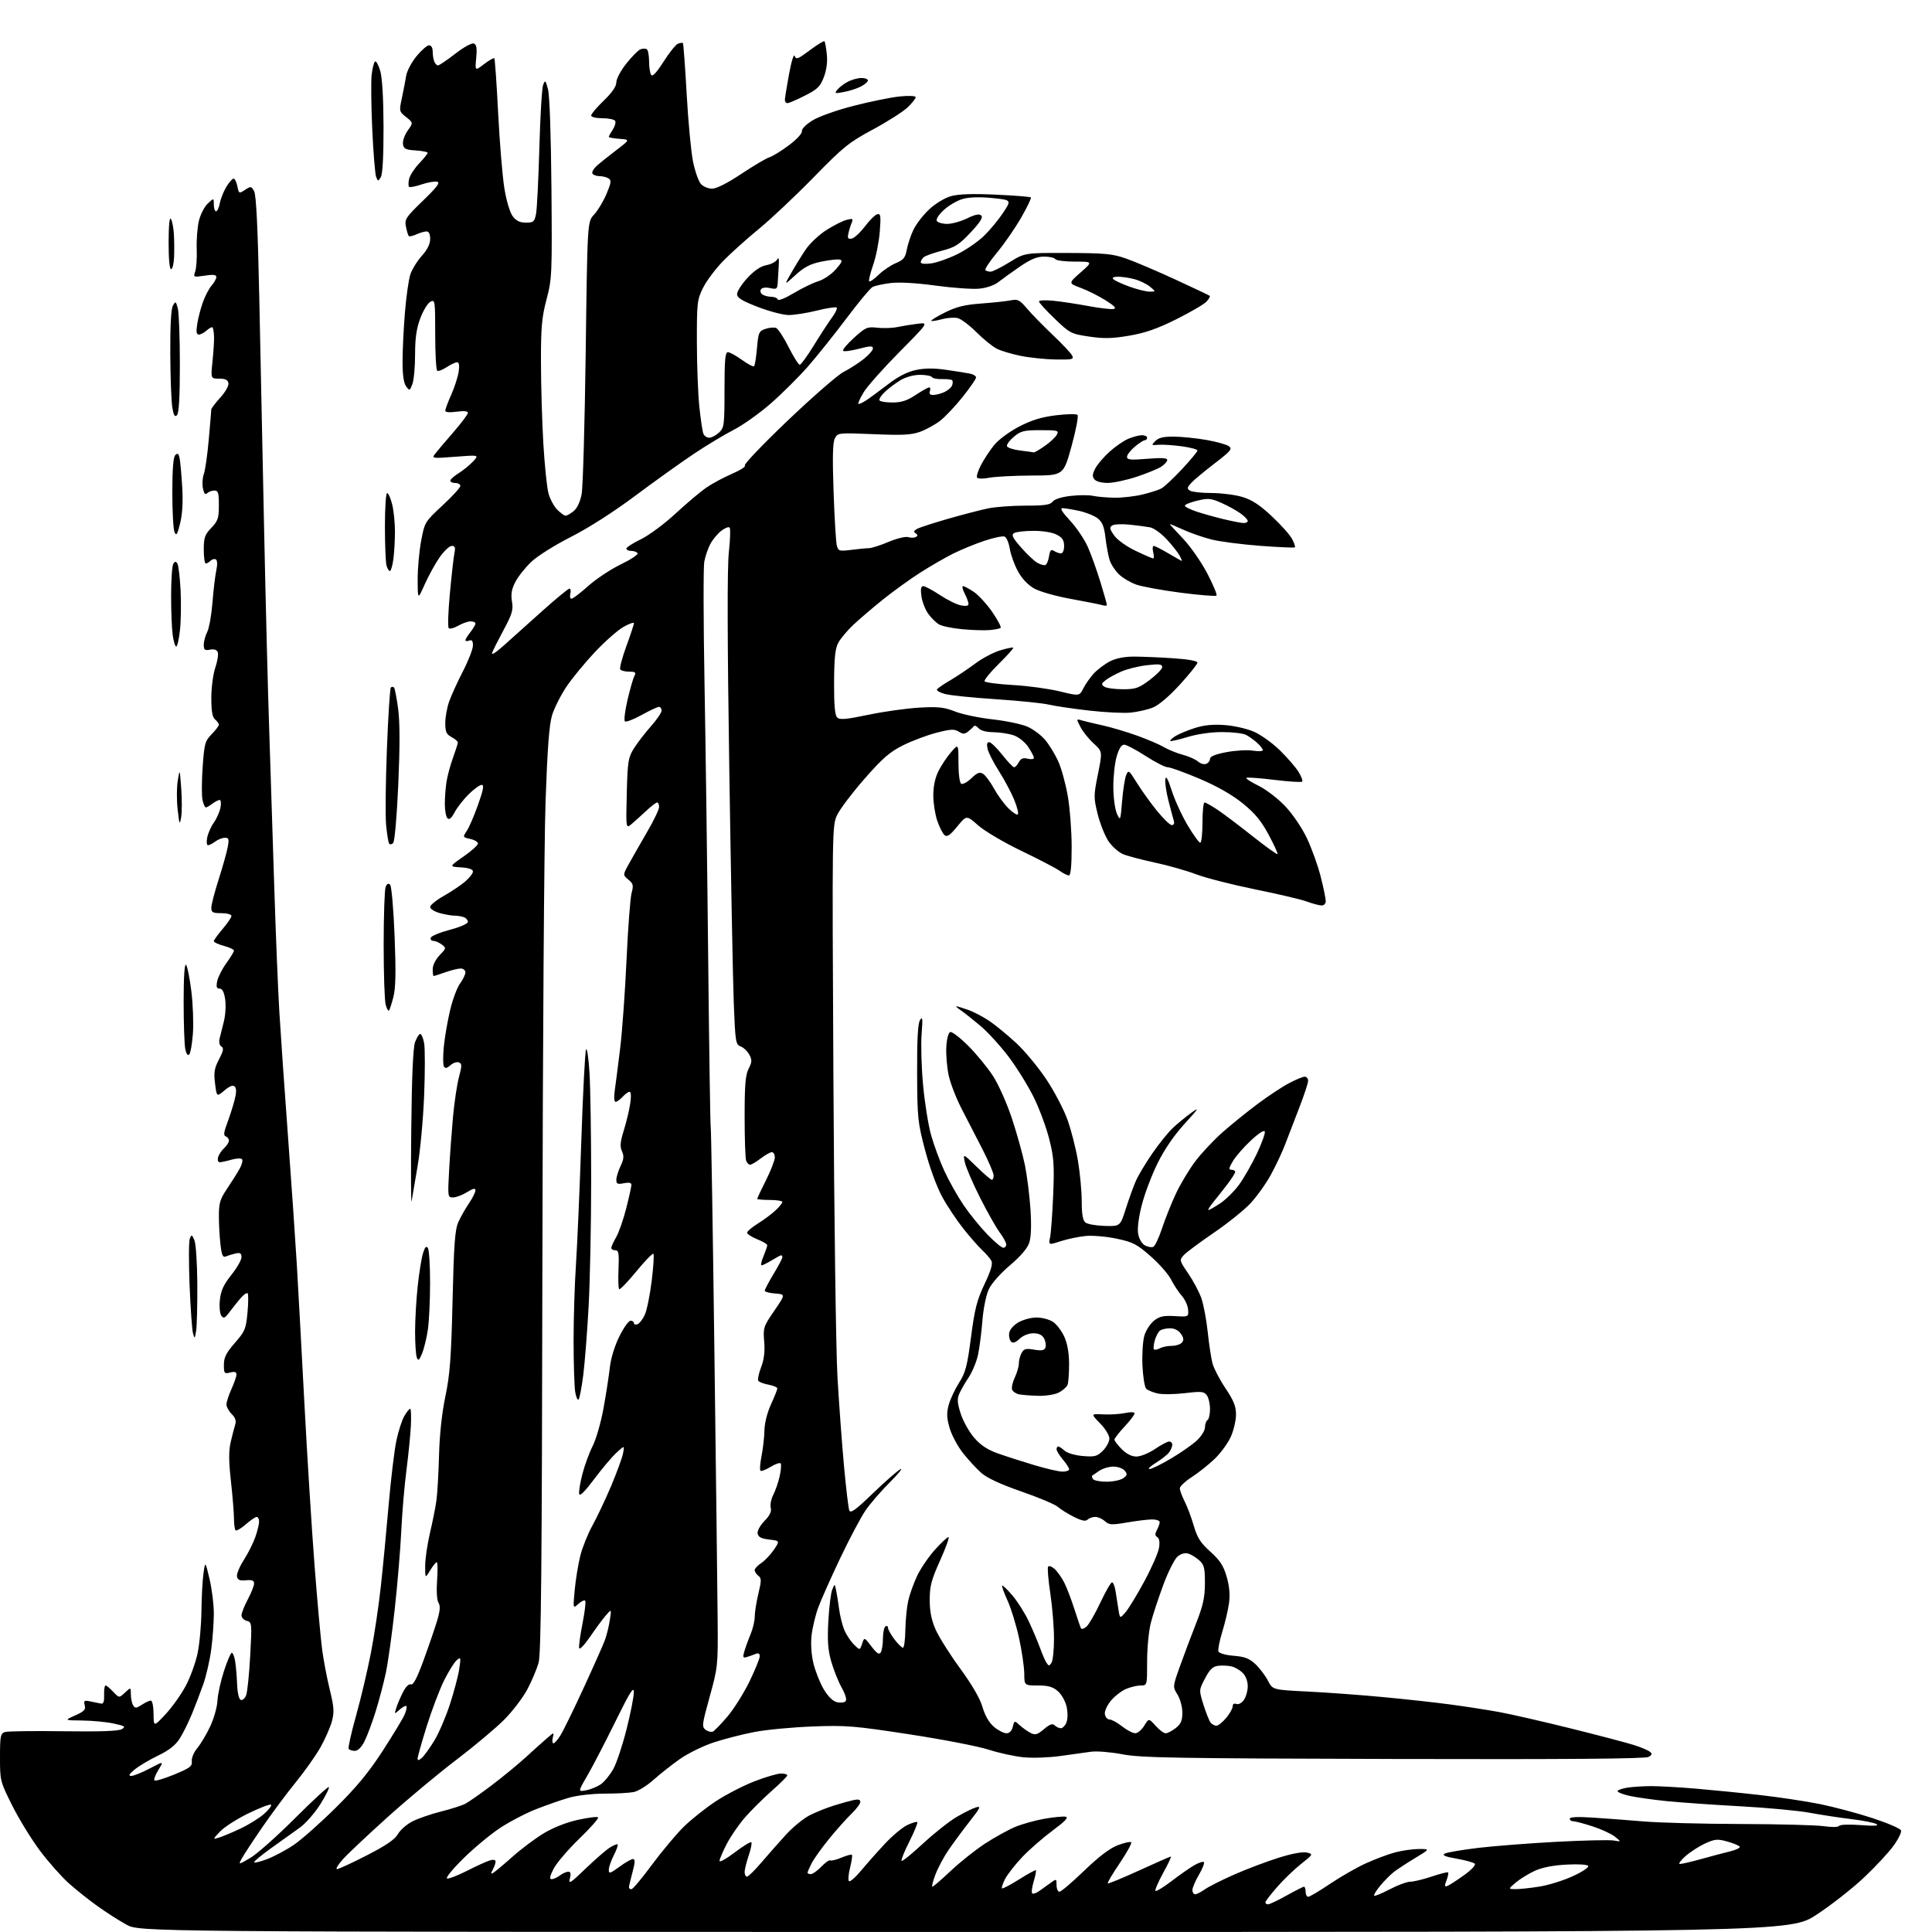<?xml version="1.0" encoding="UTF-8" standalone="no"?>
<svg 
  version="1.1" 
  xmlns="http://www.w3.org/2000/svg" 
  xmlns:xlink="http://www.w3.org/1999/xlink" 
  xmlns:svg="http://www.w3.org/2000/svg"
  xmlns:rdf="http://www.w3.org/1999/02/22-rdf-syntax-ns#"
  xmlns:cc="http://creativecommons.org/ns#"
  xmlns:dc="http://purl.org/dc/elements/1.1/"
  viewBox="0 0 768 768"
  width="768"
  height="768"
>
<style>svg {background-color: white; }</style>"
<path stroke="none" fill="black" fill-rule="evenodd" d="M383.60,767.98C55.50,767.96 55.50,767.96 50.25,765.07C47.36,763.48 42.18,760.17 38.75,757.71C35.31,755.26 30.14,751.14 27.26,748.55C24.39,745.96 19.29,740.21 15.95,735.77C12.61,731.33 7.65,723.28 4.93,717.87C0.06,708.16 -0.00,707.91 0.00,698.59C0.00,690.08 0.20,689.07 1.96,688.51C3.03,688.17 13.50,688.03 25.21,688.20C39.77,688.40 47.10,688.14 48.41,687.37C50.09,686.38 49.67,686.09 45.12,685.12C42.25,684.50 36.66,683.97 32.70,683.93C25.50,683.86 25.50,683.86 29.86,681.92C33.45,680.33 34.13,679.61 33.68,677.88C33.20,676.03 33.47,675.84 35.88,676.33C37.39,676.63 39.27,677.02 40.06,677.19C41.13,677.42 41.47,676.53 41.39,673.75C41.32,671.69 41.58,670.00 41.96,670.00C42.34,670.00 43.71,671.13 45.01,672.51C47.36,675.01 47.36,675.01 49.68,672.83C52.00,670.65 52.00,670.65 52.02,673.58C52.02,675.18 52.44,677.14 52.93,677.92C53.70,679.13 54.21,679.09 56.38,677.67C57.78,676.75 59.40,676.00 59.96,676.00C60.54,676.00 61.02,678.32 61.04,681.25C61.08,686.50 61.08,686.50 65.80,681.44C68.39,678.66 71.99,673.61 73.81,670.21C75.62,666.82 77.74,660.99 78.53,657.27C79.32,653.55 80.01,646.00 80.07,640.50C80.13,635.00 80.49,628.25 80.88,625.50C81.59,620.50 81.59,620.50 83.30,627.70C84.23,631.66 85.00,637.81 85.00,641.38C85.00,644.94 84.54,651.38 83.97,655.68C83.40,659.98 81.98,666.20 80.81,669.50C79.64,672.80 77.61,678.14 76.28,681.37C74.96,684.60 72.79,688.96 71.47,691.06C69.75,693.77 67.25,695.75 62.78,697.90C59.33,699.57 55.15,702.06 53.50,703.43C51.34,705.23 50.96,705.94 52.15,705.96C53.06,705.98 56.35,704.66 59.47,703.02C65.14,700.03 65.14,700.03 62.96,703.57C61.76,705.51 61.06,707.39 61.40,707.74C61.75,708.09 65.29,707.03 69.27,705.40C75.53,702.82 76.47,702.11 76.24,700.11C76.10,698.82 77.06,696.53 78.41,694.92C79.74,693.34 82.04,689.49 83.52,686.36C85.00,683.24 86.31,678.62 86.44,676.09C86.57,673.57 87.73,668.24 89.03,664.25C90.33,660.26 91.73,657.00 92.15,657.00C92.57,657.00 93.16,658.46 93.46,660.25C93.76,662.04 94.12,666.16 94.25,669.42C94.40,673.06 94.98,675.50 95.74,675.75C96.43,675.98 97.38,675.11 97.86,673.83C98.34,672.55 99.06,665.51 99.46,658.18C100.17,645.20 100.14,644.85 98.09,644.31C96.94,644.01 96.00,643.03 96.00,642.13C96.00,641.22 97.12,638.37 98.50,635.79C99.88,633.20 101.00,630.37 101.00,629.48C101.00,628.27 100.20,627.95 97.78,628.19C95.33,628.42 94.47,628.07 94.20,626.71C94.00,625.73 95.21,622.79 96.89,620.17C98.57,617.55 100.63,613.46 101.47,611.08C102.31,608.70 103.00,605.91 103.00,604.87C103.00,603.84 102.57,603.00 102.03,603.00C101.50,603.00 99.54,604.34 97.68,605.98C95.81,607.61 94.00,608.66 93.64,608.31C93.29,607.96 93.00,605.85 93.00,603.63C93.00,601.41 92.46,594.74 91.80,588.81C90.91,580.83 90.89,576.78 91.70,573.26C92.31,570.64 93.11,567.53 93.49,566.34C93.98,564.83 93.56,563.56 92.09,562.09C90.94,560.94 90.01,559.21 90.02,558.25C90.03,557.29 90.93,554.54 92.02,552.14C93.11,549.74 94.00,547.15 94.00,546.37C94.00,545.37 93.28,545.14 91.50,545.59C89.17,546.17 89.00,545.96 89.00,542.52C89.00,539.58 89.90,537.80 93.36,533.83C97.38,529.24 97.78,528.28 98.38,521.78C98.75,517.89 98.77,514.44 98.44,514.10C98.10,513.77 96.86,514.63 95.66,516.02C94.47,517.40 92.50,519.88 91.27,521.52C89.38,524.04 88.87,524.27 87.97,523.00C87.38,522.17 87.13,519.37 87.41,516.69C87.80,513.03 88.88,510.68 91.96,506.81C94.18,504.02 96.00,500.85 96.00,499.75C96.00,498.22 95.49,497.88 93.75,498.25C92.51,498.52 90.78,499.05 89.90,499.42C88.58,499.98 88.18,499.16 87.65,494.80C87.30,491.89 87.01,486.78 87.01,483.45C87.00,478.26 87.47,476.69 90.25,472.56C92.04,469.91 94.28,466.34 95.23,464.65C96.18,462.95 96.62,461.22 96.19,460.79C95.77,460.37 93.87,460.46 91.97,461.01C90.07,461.55 87.99,462.00 87.35,462.00C86.69,462.00 86.41,461.16 86.69,460.06C86.97,459.00 88.05,457.36 89.10,456.41C90.14,455.46 91.00,454.12 91.00,453.43C91.00,452.73 90.44,451.97 89.75,451.73C88.80,451.40 88.93,450.14 90.34,446.40C91.34,443.71 92.66,439.58 93.26,437.22C94.01,434.29 94.03,432.63 93.32,431.92C92.61,431.21 91.33,431.70 89.22,433.47C86.15,436.05 86.15,436.05 85.49,430.73C84.93,426.32 85.20,424.67 87.06,421.11C88.82,417.74 89.02,416.63 88.01,416.01C87.25,415.54 86.96,414.25 87.29,412.86C87.61,411.56 88.37,408.48 89.00,406.00C89.63,403.52 89.85,399.59 89.51,397.25C89.07,394.33 88.39,393.00 87.31,393.00C86.11,393.00 85.89,392.31 86.34,390.04C86.67,388.41 88.30,385.19 89.97,382.89C91.64,380.58 93.00,378.33 93.00,377.89C93.00,377.44 91.20,376.59 89.00,376.00C86.80,375.41 85.00,374.57 85.00,374.14C85.00,373.71 86.58,371.52 88.50,369.27C90.43,367.02 92.00,364.69 92.00,364.09C92.00,363.48 90.22,363.00 88.00,363.00C84.58,363.00 84.00,362.69 84.00,360.85C84.00,359.67 85.31,354.61 86.91,349.60C88.51,344.60 90.14,338.81 90.52,336.75C91.13,333.50 90.97,333.00 89.36,333.03C88.34,333.05 86.63,333.72 85.56,334.53C84.49,335.34 83.20,336.00 82.68,336.00C82.17,336.00 82.03,334.61 82.37,332.92C82.71,331.22 83.89,328.56 85.00,327.00C86.11,325.44 87.29,322.78 87.63,321.08C87.97,319.39 87.83,318.00 87.32,318.00C86.80,318.00 85.51,318.66 84.44,319.47C83.37,320.28 82.20,320.95 81.83,320.97C81.46,320.99 80.86,319.65 80.50,318.00C80.14,316.35 80.16,310.45 80.56,304.89C81.22,295.59 81.50,294.56 84.14,291.86C85.71,290.25 87.00,288.55 87.00,288.09C87.00,287.62 86.32,286.68 85.50,286.00C84.42,285.10 84.00,282.72 84.00,277.41C84.00,273.37 84.71,267.99 85.57,265.44C86.44,262.90 86.88,260.13 86.56,259.29C86.18,258.29 85.12,257.93 83.49,258.25C81.39,258.65 81.00,258.34 81.00,256.31C81.00,254.99 81.62,252.69 82.38,251.20C83.13,249.72 84.07,244.45 84.46,239.50C84.85,234.55 85.53,228.81 85.98,226.74C86.47,224.45 86.41,222.75 85.81,222.38C85.27,222.05 84.32,222.28 83.71,222.89C83.10,223.50 82.24,224.00 81.80,224.00C81.36,224.00 81.00,221.52 81.00,218.49C81.00,213.73 81.41,212.55 84.00,209.84C86.63,207.09 87.00,205.99 87.00,200.85C87.00,195.88 86.73,195.00 85.20,195.00C84.21,195.00 82.92,195.48 82.34,196.06C81.59,196.81 81.09,196.22 80.66,194.06C80.33,192.38 80.49,189.84 81.03,188.43C81.56,187.02 82.45,180.83 82.99,174.68C83.54,168.53 83.99,163.16 83.99,162.75C84.00,162.34 85.61,160.22 87.58,158.04C89.61,155.79 91.01,153.31 90.81,152.29C90.55,150.99 89.53,150.50 87.10,150.52C83.76,150.53 83.76,150.53 84.49,143.52C84.89,139.66 85.16,135.17 85.08,133.55C85.00,131.93 84.73,130.40 84.48,130.14C84.22,129.89 83.19,130.43 82.18,131.34C81.17,132.25 79.76,133.00 79.04,133.00C78.08,133.00 77.91,131.91 78.41,128.75C78.77,126.41 79.80,122.47 80.70,120.00C81.60,117.53 83.16,114.57 84.17,113.44C85.18,112.30 86.00,110.81 86.00,110.12C86.00,109.21 84.77,109.06 81.39,109.57C76.86,110.25 76.80,110.22 77.61,107.88C78.06,106.57 78.33,102.58 78.20,99.00C78.06,95.42 78.45,90.41 79.05,87.85C79.66,85.30 81.24,82.18 82.57,80.93C85.00,78.65 85.00,78.65 85.00,81.33C85.00,82.80 85.40,84.00 85.89,84.00C86.38,84.00 87.05,82.54 87.39,80.75C87.73,78.96 88.90,76.04 89.99,74.25C91.08,72.46 92.37,71.00 92.86,71.00C93.35,71.00 94.02,72.37 94.36,74.03C94.95,77.00 95.02,77.03 97.41,75.47C99.73,73.95 99.92,73.98 101.04,76.08C101.86,77.61 102.50,90.98 103.08,118.90C103.55,141.23 104.41,182.45 104.99,210.50C105.58,238.55 106.48,274.32 107.01,290.00C107.54,305.68 108.44,333.80 109.02,352.50C109.61,371.20 110.52,393.70 111.06,402.50C111.59,411.30 113.14,433.57 114.50,452.00C115.86,470.43 117.42,493.15 117.98,502.50C118.53,511.85 119.90,536.83 121.01,558.00C122.13,579.17 123.94,608.11 125.04,622.30C126.13,636.49 127.50,651.56 128.06,655.80C128.63,660.03 129.99,667.19 131.10,671.70C132.78,678.59 132.92,680.58 131.95,684.20C131.32,686.56 129.29,691.20 127.44,694.50C125.59,697.80 121.14,704.10 117.55,708.50C113.97,712.90 107.94,721.00 104.17,726.50C100.40,732.00 96.74,737.59 96.03,738.92C94.75,741.34 94.75,741.34 99.52,738.54C102.15,737.00 110.12,729.92 117.24,722.80C124.36,715.68 130.43,710.09 130.72,710.39C131.02,710.69 129.50,713.75 127.35,717.19C125.19,720.63 121.54,724.81 119.23,726.48C116.91,728.14 111.87,731.75 108.02,734.50C104.17,737.25 101.02,739.84 101.01,740.25C101.00,740.66 103.35,740.10 106.23,739.01C109.10,737.91 113.93,735.33 116.95,733.26C119.97,731.19 127.45,724.55 133.56,718.50C141.76,710.39 146.63,704.48 152.12,696.00C156.22,689.67 160.13,683.20 160.82,681.62C161.51,680.04 161.84,678.50 161.54,678.21C161.25,677.92 160.05,678.54 158.87,679.59C156.74,681.49 156.74,681.49 157.50,679.00C157.91,677.62 159.10,674.83 160.13,672.78C161.28,670.50 162.53,669.26 163.35,669.58C164.29,669.94 165.80,667.03 168.44,659.80C170.51,654.13 172.91,647.10 173.79,644.17C174.95,640.25 175.09,638.38 174.31,637.12C173.67,636.10 173.45,632.51 173.75,628.20C174.04,624.24 173.98,621.00 173.62,621.00C173.26,621.00 172.08,622.46 170.99,624.25C169.01,627.50 169.01,627.50 169.01,622.50C169.01,619.75 169.86,613.90 170.89,609.50C171.93,605.10 173.09,599.29 173.47,596.58C173.86,593.88 174.33,585.78 174.52,578.58C174.74,570.23 175.66,561.71 177.06,555.00C178.87,546.34 179.36,539.68 179.90,517.00C180.42,494.59 180.85,488.82 182.20,485.81C183.11,483.78 185.01,480.41 186.43,478.33C187.84,476.24 189.00,473.93 189.00,473.19C189.00,472.20 188.10,472.39 185.63,473.92C183.78,475.06 181.29,476.00 180.10,476.00C177.98,476.00 177.95,475.79 178.53,465.25C178.85,459.34 179.55,449.77 180.07,444.00C180.60,438.23 181.66,431.11 182.44,428.19C183.67,423.56 183.66,422.81 182.39,422.32C181.58,422.01 180.09,422.52 179.06,423.44C177.72,424.66 177.00,424.81 176.48,423.97C176.08,423.33 176.06,419.75 176.43,416.01C176.80,412.27 177.93,405.75 178.94,401.51C179.95,397.27 181.72,392.51 182.89,390.94C184.05,389.37 185.00,387.39 185.00,386.54C185.00,385.69 184.16,385.00 183.13,385.00C182.09,385.00 179.34,385.68 177.00,386.50C174.66,387.33 172.58,388.00 172.37,388.00C172.17,388.00 172.00,386.79 172.00,385.30C172.00,383.73 173.14,381.41 174.75,379.73C177.43,376.92 177.45,376.82 175.56,375.43C174.49,374.64 172.99,374.00 172.23,374.00C171.46,374.00 171.02,373.44 171.24,372.75C171.47,372.06 174.88,370.65 178.83,369.61C182.89,368.54 186.00,367.17 186.00,366.46C186.00,365.78 185.29,364.94 184.42,364.61C183.55,364.27 181.86,364.00 180.67,363.99C179.48,363.99 176.81,363.52 174.75,362.95C172.69,362.37 171.00,361.30 171.00,360.55C171.00,359.80 173.38,357.85 176.30,356.20C179.21,354.56 183.04,352.00 184.80,350.52C186.56,349.03 188.00,347.21 188.00,346.47C188.00,345.56 186.43,345.01 183.25,344.80C178.50,344.50 178.50,344.50 184.24,340.50C187.39,338.30 189.98,335.97 189.99,335.33C189.99,334.69 188.63,333.86 186.94,333.49C183.90,332.82 183.90,332.81 185.60,330.20C186.55,328.76 188.56,324.08 190.07,319.79C192.17,313.86 192.50,312.00 191.46,312.00C190.70,312.00 188.38,313.69 186.29,315.75C184.21,317.81 181.69,321.03 180.71,322.91C179.47,325.26 178.59,325.99 177.87,325.27C177.30,324.70 176.83,322.14 176.83,319.59C176.83,317.04 177.13,313.05 177.50,310.72C177.86,308.40 179.02,304.12 180.08,301.21C181.14,298.30 182.00,295.57 182.00,295.13C182.00,294.70 180.88,293.74 179.50,293.00C177.44,291.90 177.00,290.92 177.00,287.46C177.00,285.14 177.69,281.28 178.54,278.88C179.39,276.47 181.86,271.04 184.04,266.81C186.22,262.58 188.00,257.98 188.00,256.59C188.00,254.75 187.59,254.22 186.50,254.64C185.68,254.95 185.00,254.90 185.00,254.51C185.00,254.13 185.90,252.67 187.00,251.27C188.10,249.87 189.00,248.34 189.00,247.87C189.00,247.39 188.14,247.00 187.08,247.00C186.03,247.00 183.80,247.78 182.15,248.73C180.49,249.68 178.79,250.12 178.37,249.70C177.95,249.28 178.16,242.99 178.85,235.72C179.53,228.45 180.34,221.26 180.66,219.75C181.10,217.64 180.85,217.00 179.60,217.00C178.70,217.00 176.56,218.99 174.84,221.42C173.13,223.85 170.45,228.69 168.89,232.17C166.06,238.50 166.06,238.50 166.03,230.50C166.01,226.10 166.64,219.12 167.41,215.00C168.81,207.57 168.90,207.43 175.91,200.92C179.81,197.30 183.00,193.81 183.00,193.17C183.00,192.53 182.10,192.00 181.00,192.00C179.90,192.00 179.00,191.59 179.00,191.08C179.00,190.58 180.47,189.25 182.27,188.14C184.06,187.03 186.65,184.93 188.02,183.47C190.50,180.82 190.50,180.82 181.00,181.56C171.78,182.28 171.55,182.24 172.96,180.40C173.76,179.35 177.02,175.50 180.21,171.84C183.39,168.17 186.00,164.69 186.00,164.10C186.00,163.42 184.40,163.26 181.50,163.66C178.72,164.04 177.00,163.88 177.00,163.26C177.00,162.70 178.07,159.82 179.39,156.87C180.70,153.92 182.02,149.81 182.33,147.75C182.70,145.21 182.49,144.00 181.69,144.01C181.03,144.01 179.18,144.88 177.56,145.95C175.95,147.01 174.26,147.66 173.81,147.38C173.37,147.11 173.00,140.59 173.00,132.91C173.00,119.42 172.93,118.97 171.07,119.96C170.01,120.53 168.21,123.49 167.07,126.53C165.55,130.62 165.00,134.42 165.00,140.97C165.00,145.87 164.52,151.14 163.93,152.68C162.89,155.40 162.80,155.43 161.43,153.56C160.47,152.25 160.01,148.98 160.02,143.56C160.03,139.13 160.45,130.39 160.97,124.15C161.49,117.91 162.44,111.16 163.10,109.15C163.75,107.14 165.79,103.81 167.64,101.75C169.87,99.26 171.00,96.99 171.00,95.00C171.00,93.04 170.49,92.00 169.55,92.00C168.75,92.00 166.95,92.52 165.54,93.16C164.14,93.80 162.77,94.11 162.51,93.84C162.24,93.57 161.73,91.91 161.38,90.15C160.78,87.16 161.25,86.44 168.12,79.79C173.85,74.23 175.10,72.55 173.71,72.24C172.73,72.02 169.95,72.51 167.54,73.33C165.13,74.15 162.91,74.57 162.60,74.26C162.29,73.96 162.31,72.53 162.64,71.10C162.98,69.67 164.77,66.91 166.63,64.96C168.48,63.01 170.00,61.12 170.00,60.76C170.00,60.40 167.86,59.97 165.25,59.80C161.20,59.54 160.45,59.17 160.18,57.25C160.01,56.02 160.86,53.61 162.07,51.90C164.28,48.80 164.28,48.80 161.45,46.54C158.65,44.31 158.63,44.20 159.77,38.89C160.40,35.93 161.17,31.97 161.47,30.10C161.77,28.22 163.61,24.74 165.57,22.35C167.53,19.96 169.78,18.00 170.57,18.00C171.42,18.00 172.00,18.99 172.00,20.42C172.00,21.75 172.27,23.55 172.61,24.42C172.94,25.29 173.62,26.00 174.11,26.00C174.60,26.00 177.68,23.92 180.95,21.38C184.32,18.76 187.53,16.99 188.35,17.30C189.44,17.72 189.67,19.12 189.30,23.05C188.81,28.25 188.81,28.25 192.43,25.48C194.42,23.96 196.25,22.92 196.50,23.16C196.74,23.41 197.43,33.26 198.03,45.05C198.63,56.85 199.74,70.30 200.51,74.94C201.30,79.80 202.70,84.47 203.80,85.94C205.19,87.80 206.64,88.50 209.06,88.50C212.09,88.50 212.47,88.17 213.09,85.00C213.46,83.08 214.05,71.28 214.40,58.80C214.74,46.31 215.42,35.06 215.89,33.80C216.69,31.67 216.84,31.80 217.84,35.50C218.48,37.89 219.03,53.76 219.21,75.00C219.49,109.09 219.41,110.84 217.26,119.00C215.36,126.19 215.02,130.05 215.04,144.00C215.05,153.07 215.48,167.57 215.98,176.22C216.49,184.86 217.41,193.80 218.02,196.08C218.64,198.36 220.21,201.30 221.52,202.61C222.84,203.93 224.33,205.00 224.84,205.00C225.36,205.00 226.79,204.18 228.02,203.19C229.42,202.05 230.62,199.52 231.21,196.44C231.73,193.72 232.45,168.24 232.83,139.81C233.50,88.13 233.50,88.13 236.15,85.31C237.60,83.77 239.81,80.10 241.06,77.16C242.96,72.68 243.10,71.67 241.91,70.92C241.14,70.43 239.51,70.02 238.31,70.02C237.10,70.01 235.84,69.56 235.51,69.01C235.17,68.47 235.94,67.09 237.20,65.94C238.47,64.80 241.97,61.98 245.00,59.68C250.50,55.50 250.50,55.50 246.25,55.19C243.91,55.02 242.00,54.67 242.00,54.41C242.00,54.14 242.71,52.84 243.59,51.51C244.46,50.18 244.88,48.62 244.53,48.04C244.17,47.47 241.88,47.00 239.44,47.00C236.90,47.00 235.00,46.53 235.00,45.91C235.00,45.31 237.25,42.65 240.00,40.00C243.34,36.78 245.00,34.36 245.00,32.72C245.00,31.36 246.78,28.03 249.00,25.24C251.20,22.47 253.72,19.94 254.59,19.60C255.46,19.27 256.59,19.25 257.09,19.56C257.59,19.87 258.01,22.00 258.02,24.31C258.02,26.61 258.39,29.07 258.83,29.76C259.37,30.61 260.96,28.92 263.79,24.48C266.08,20.89 268.65,17.69 269.52,17.36C270.38,17.02 271.26,16.93 271.47,17.14C271.68,17.35 272.36,26.52 272.97,37.51C273.58,48.51 274.73,60.60 275.52,64.40C276.31,68.19 277.71,72.13 278.63,73.15C279.55,74.17 281.56,75.00 283.09,75.00C284.81,75.00 289.22,72.77 294.68,69.13C299.53,65.90 304.55,62.93 305.83,62.53C307.12,62.14 310.61,59.99 313.59,57.75C316.67,55.46 318.91,53.04 318.76,52.17C318.61,51.28 320.37,49.48 323.00,47.86C325.57,46.28 332.65,43.77 339.50,42.02C346.10,40.33 354.31,38.67 357.75,38.33C361.46,37.96 364.00,38.10 364.00,38.66C364.00,39.18 362.54,41.01 360.75,42.72C358.96,44.42 352.77,48.36 347.00,51.47C337.47,56.59 335.30,58.34 323.50,70.42C316.35,77.75 306.55,86.98 301.72,90.95C296.88,94.91 290.47,100.67 287.47,103.75C284.46,106.83 280.88,111.61 279.50,114.37C277.13,119.13 277.00,120.27 277.02,135.95C277.03,145.05 277.47,156.60 277.99,161.61C278.52,166.62 279.24,171.46 279.58,172.36C279.93,173.26 280.98,174.00 281.92,174.00C282.86,174.00 284.61,173.08 285.81,171.96C287.87,170.04 288.00,169.06 288.00,154.96C288.00,143.07 288.28,140.00 289.35,140.00C290.09,140.00 292.61,141.38 294.94,143.07C297.28,144.76 299.45,145.89 299.76,145.57C300.08,145.25 300.60,141.99 300.92,138.33C301.46,132.14 301.70,131.59 304.28,130.74C305.81,130.23 307.71,130.06 308.50,130.36C309.29,130.66 311.53,134.08 313.48,137.96C315.43,141.83 317.42,145.00 317.91,145.00C318.40,145.00 320.93,141.51 323.55,137.25C326.17,132.99 329.41,128.01 330.76,126.18C332.10,124.36 332.93,122.60 332.60,122.26C332.27,121.93 328.73,122.47 324.75,123.45C320.76,124.44 315.70,125.24 313.50,125.23C311.30,125.22 305.79,123.77 301.25,122.02C294.86,119.54 293.00,118.39 293.00,116.89C293.00,115.83 294.85,112.95 297.10,110.50C299.83,107.55 302.35,105.84 304.62,105.41C306.49,105.06 308.43,104.06 308.92,103.18C309.54,102.08 309.73,102.81 309.57,105.55C309.43,107.72 309.25,110.77 309.16,112.33C309.01,114.91 308.74,115.10 306.10,114.52C304.31,114.13 302.91,114.33 302.47,115.05C302.07,115.70 302.36,116.62 303.12,117.10C303.88,117.58 305.48,117.98 306.67,117.98C307.86,117.99 308.99,118.48 309.19,119.06C309.39,119.66 312.17,118.54 315.52,116.53C318.81,114.55 323.21,112.42 325.30,111.79C327.41,111.16 330.49,109.07 332.24,107.08C334.83,104.13 335.08,103.45 333.69,103.18C332.77,103.00 329.48,103.38 326.38,104.03C322.08,104.92 319.66,106.18 316.20,109.35C311.67,113.50 311.67,113.50 314.52,108.50C316.09,105.75 318.68,101.55 320.29,99.17C321.89,96.79 325.57,93.33 328.47,91.47C331.37,89.62 335.00,87.79 336.54,87.40C339.01,86.78 339.24,86.92 338.54,88.60C338.10,89.65 337.51,91.56 337.24,92.85C336.83,94.72 337.10,95.13 338.57,94.84C339.58,94.65 341.94,92.47 343.82,90.00C345.69,87.52 347.92,85.34 348.77,85.15C350.08,84.85 350.22,85.86 349.72,92.15C349.40,96.19 348.20,102.16 347.06,105.41C345.93,108.67 345.23,111.56 345.51,111.85C345.80,112.13 347.49,110.95 349.26,109.23C351.04,107.51 354.13,105.42 356.13,104.59C359.14,103.33 359.88,102.43 360.45,99.29C360.82,97.20 362.02,93.62 363.11,91.33C364.21,89.04 367.06,85.35 369.46,83.14C371.98,80.82 375.65,78.62 378.16,77.94C381.11,77.13 386.81,76.95 395.92,77.38C403.30,77.72 409.54,78.21 409.80,78.47C410.06,78.72 408.33,82.32 405.96,86.46C403.59,90.60 399.27,96.85 396.36,100.36C393.45,103.87 391.35,107.02 391.70,107.37C392.05,107.72 392.98,108.00 393.77,108.00C394.55,108.00 397.94,106.31 401.28,104.25C407.36,100.50 407.36,100.50 424.43,100.56C439.37,100.61 442.28,100.89 447.75,102.82C451.19,104.03 459.96,107.77 467.25,111.13C474.54,114.49 480.68,117.41 480.91,117.61C481.14,117.82 480.55,118.84 479.61,119.88C478.67,120.92 473.31,124.06 467.70,126.86C460.10,130.66 455.32,132.33 448.93,133.43C442.11,134.59 438.86,134.67 432.93,133.79C425.75,132.72 425.29,132.48 419.25,126.68C415.81,123.38 413.00,120.30 413.00,119.83C413.00,119.37 415.59,119.24 418.75,119.56C421.91,119.88 428.17,120.82 432.66,121.66C437.15,122.50 441.64,123.02 442.63,122.83C443.95,122.58 443.10,121.65 439.47,119.37C436.73,117.65 432.29,115.43 429.58,114.42C424.67,112.60 424.67,112.60 429.56,108.30C434.45,104.00 434.45,104.00 427.28,104.00C423.34,104.00 419.84,103.55 419.50,103.00C419.16,102.45 417.16,102.00 415.05,102.00C412.22,102.00 409.70,103.05 405.36,106.02C402.14,108.24 398.30,111.00 396.82,112.16C395.25,113.41 392.14,114.47 389.24,114.75C386.54,115.01 378.74,114.46 371.91,113.53C364.15,112.47 357.44,112.09 354.00,112.52C350.98,112.89 347.75,113.60 346.84,114.09C345.93,114.58 341.26,120.20 336.46,126.58C331.67,132.95 324.79,141.56 321.17,145.70C317.55,149.83 310.91,156.43 306.42,160.36C301.93,164.29 295.29,169.01 291.68,170.85C288.06,172.70 280.89,177.02 275.74,180.46C270.60,183.90 260.09,191.42 252.39,197.17C243.85,203.55 233.93,209.89 226.95,213.43C220.54,216.68 213.59,221.05 211.17,223.37C208.78,225.64 205.94,229.23 204.85,231.35C203.36,234.22 203.03,236.19 203.52,239.10C204.08,242.42 203.60,244.06 200.28,250.25C198.13,254.24 196.05,258.37 195.65,259.44C195.20,260.63 196.97,259.54 200.21,256.64C203.12,254.03 209.99,247.87 215.48,242.95C220.97,238.03 225.86,234.00 226.35,234.00C226.83,234.00 227.00,234.90 226.71,236.00C226.42,237.10 226.64,238.00 227.18,238.00C227.73,238.00 230.73,235.72 233.84,232.93C236.95,230.15 242.77,226.29 246.76,224.36C250.76,222.43 253.77,220.43 253.45,219.92C253.14,219.42 252.01,219.00 250.94,219.00C249.87,219.00 249.00,218.58 249.00,218.07C249.00,217.56 251.59,215.90 254.75,214.37C257.91,212.84 264.10,208.27 268.50,204.19C272.90,200.12 278.38,195.49 280.67,193.90C282.97,192.31 287.61,189.81 290.98,188.35C294.35,186.89 296.65,185.40 296.08,185.05C295.52,184.70 303.19,176.65 313.14,167.17C323.09,157.68 333.09,148.98 335.37,147.83C337.64,146.68 341.19,144.41 343.25,142.78C345.31,141.16 347.00,139.24 347.00,138.51C347.00,137.43 345.97,137.46 341.39,138.65C338.31,139.46 335.50,139.82 335.14,139.46C334.79,139.10 336.73,136.77 339.46,134.30C344.08,130.11 344.73,129.82 348.76,130.28C351.15,130.55 354.76,130.42 356.80,129.99C358.83,129.57 362.45,128.98 364.83,128.69C369.16,128.17 369.16,128.17 357.47,139.99C351.03,146.50 344.65,153.69 343.29,155.98C341.92,158.27 340.98,160.31 341.20,160.53C341.41,160.75 342.77,160.15 344.22,159.21C345.67,158.27 349.58,155.40 352.91,152.84C356.99,149.69 360.62,147.82 364.04,147.09C367.61,146.32 371.22,146.30 376.30,147.04C380.26,147.61 384.51,148.29 385.75,148.56C386.99,148.82 388.00,149.50 388.00,150.07C388.00,150.64 385.58,154.13 382.63,157.83C379.68,161.53 375.64,165.80 373.65,167.32C371.66,168.84 368.11,170.78 365.77,171.64C362.32,172.90 358.78,173.08 347.29,172.59C333.34,172.01 333.05,172.04 331.89,174.21C331.02,175.83 330.88,181.58 331.36,195.47C331.72,205.94 332.30,215.56 332.65,216.86C333.25,219.07 333.63,219.18 338.40,218.58C341.20,218.22 344.36,217.92 345.40,217.91C346.45,217.91 349.97,216.78 353.22,215.41C356.54,214.01 359.99,213.18 361.07,213.52C362.12,213.86 363.48,213.82 364.10,213.44C364.90,212.95 364.86,212.53 363.97,211.98C363.06,211.42 363.23,210.95 364.61,210.21C365.65,209.65 371.23,207.85 377.00,206.19C382.77,204.54 389.88,202.69 392.80,202.09C395.71,201.49 402.41,201.00 407.69,201.00C415.29,201.00 417.52,200.67 418.44,199.41C419.14,198.45 421.92,197.56 425.55,197.14C428.82,196.76 432.85,196.75 434.50,197.11C436.15,197.47 439.98,197.80 443.00,197.85C446.02,197.89 451.01,197.33 454.07,196.60C457.13,195.86 460.54,194.78 461.65,194.18C462.76,193.59 466.45,190.14 469.84,186.52C473.23,182.89 476.00,179.55 476.00,179.09C476.00,178.63 473.19,177.87 469.75,177.41C466.31,176.94 462.15,176.67 460.50,176.81C457.62,177.06 457.57,177.00 459.29,175.29C460.61,173.97 462.57,173.52 466.79,173.57C469.93,173.61 475.72,174.21 479.66,174.90C483.60,175.59 487.58,176.70 488.50,177.37C489.96,178.45 489.27,179.28 482.78,184.26C478.71,187.37 474.53,190.86 473.48,192.02C471.86,193.82 471.79,194.26 473.04,195.05C473.84,195.55 477.68,195.98 481.57,195.98C485.46,195.99 490.97,196.69 493.83,197.54C497.65,198.68 500.74,200.69 505.57,205.22C509.18,208.59 512.81,212.66 513.64,214.27C514.47,215.87 514.97,217.36 514.75,217.58C514.53,217.80 508.31,217.53 500.93,216.97C493.54,216.41 484.80,215.28 481.50,214.44C478.20,213.60 473.14,211.83 470.25,210.51C467.36,209.19 465.00,208.21 465.00,208.33C465.00,208.45 467.41,211.10 470.36,214.22C473.30,217.33 477.62,223.54 479.95,228.02C482.28,232.49 483.91,236.43 483.57,236.76C483.24,237.09 476.87,236.58 469.42,235.62C461.97,234.66 454.00,233.20 451.70,232.39C449.41,231.59 446.29,229.74 444.79,228.30C443.28,226.85 441.61,224.28 441.08,222.59C440.55,220.89 439.81,216.90 439.44,213.73C438.92,209.30 438.20,207.52 436.34,206.05C435.01,205.01 431.66,203.66 428.91,203.07C426.16,202.48 423.19,202.00 422.31,202.00C421.27,202.00 422.32,203.70 425.35,206.94C427.89,209.66 431.07,214.37 432.42,217.40C433.76,220.44 436.01,226.72 437.43,231.35C438.84,235.99 440.00,240.09 440.00,240.46C440.00,240.83 439.21,240.89 438.25,240.58C437.29,240.28 431.68,239.16 425.78,238.09C419.81,237.02 413.31,235.18 411.12,233.94C408.60,232.53 406.24,230.03 404.63,227.06C403.23,224.49 401.78,220.46 401.40,218.11C401.02,215.75 400.09,213.59 399.32,213.29C398.55,213.00 394.90,213.77 391.21,215.01C387.52,216.25 381.93,218.55 378.79,220.12C375.65,221.70 369.80,225.08 365.79,227.64C361.78,230.20 355.12,235.00 351.00,238.31C346.88,241.62 341.55,246.17 339.17,248.42C336.79,250.66 334.12,253.85 333.23,255.50C332.00,257.79 331.61,261.52 331.56,271.20C331.52,280.25 331.87,284.27 332.78,285.18C333.82,286.22 336.16,286.02 345.28,284.12C351.45,282.83 360.55,281.56 365.50,281.29C373.00,280.87 375.35,281.13 379.61,282.82C382.42,283.94 389.12,285.35 394.51,285.95C399.90,286.55 406.17,287.87 408.44,288.87C410.71,289.87 413.86,292.23 415.44,294.10C417.03,295.97 419.35,299.75 420.61,302.50C421.88,305.25 423.60,311.50 424.45,316.38C425.30,321.27 426.00,330.38 426.00,336.63C426.00,344.21 425.63,348.00 424.90,348.00C424.30,348.00 422.61,347.15 421.15,346.12C419.69,345.08 412.88,341.53 406.00,338.23C399.06,334.89 391.43,330.39 388.86,328.12C384.22,324.02 384.22,324.02 380.51,328.55C377.64,332.06 376.50,332.83 375.47,331.98C374.74,331.37 373.44,328.80 372.57,326.26C371.71,323.72 371.00,319.17 371.00,316.14C371.00,312.61 371.73,309.17 373.03,306.57C374.14,304.33 376.39,300.94 378.03,299.04C381.00,295.58 381.00,295.58 381.00,303.23C381.00,307.64 381.46,311.17 382.08,311.55C382.68,311.92 384.49,310.94 386.12,309.39C388.47,307.14 389.42,306.77 390.79,307.61C391.73,308.19 393.67,310.81 395.11,313.43C396.55,316.04 399.12,319.58 400.83,321.29C402.54,323.00 404.24,324.09 404.61,323.72C404.98,323.35 404.30,320.67 403.10,317.77C401.89,314.87 399.18,309.80 397.07,306.50C394.96,303.20 392.95,299.26 392.60,297.75C392.16,295.85 392.36,295.01 393.23,295.04C393.93,295.06 396.26,297.31 398.41,300.04C400.57,302.77 402.69,305.00 403.13,305.00C403.57,305.00 404.41,304.10 405.00,302.99C405.81,301.49 406.70,301.14 408.54,301.60C409.89,301.94 411.00,301.78 411.00,301.26C411.00,300.73 409.97,298.77 408.72,296.90C407.41,294.96 404.95,292.99 402.97,292.31C401.06,291.65 397.42,291.09 394.87,291.06C391.97,291.02 389.77,290.42 388.96,289.45C388.25,288.60 387.41,288.26 387.09,288.70C386.76,289.14 385.75,290.09 384.83,290.81C383.46,291.88 382.78,291.88 381.09,290.82C379.37,289.75 377.88,289.82 372.26,291.28C368.54,292.24 362.57,294.48 359.00,296.26C353.71,298.90 350.87,301.36 343.73,309.50C338.91,315.00 334.02,321.44 332.87,323.81C330.77,328.11 330.77,328.11 331.29,428.31C331.57,483.41 332.31,537.05 332.91,547.50C333.52,557.95 334.68,573.76 335.49,582.62C336.30,591.49 337.25,599.49 337.60,600.40C338.10,601.71 340.06,600.30 346.96,593.65C351.76,589.03 356.67,584.71 357.88,584.07C359.08,583.42 357.22,585.74 353.73,589.23C350.24,592.72 345.89,597.75 344.07,600.40C342.24,603.06 337.72,611.59 334.02,619.36C330.32,627.14 326.38,635.98 325.27,639.00C324.16,642.02 322.97,646.98 322.62,650.00C322.23,653.38 322.51,657.68 323.34,661.15C324.08,664.25 325.90,668.86 327.38,671.39C329.08,674.29 331.01,676.21 332.61,676.62C334.00,676.97 335.58,676.82 336.10,676.30C336.70,675.70 336.16,673.73 334.61,670.92C333.26,668.49 331.39,663.82 330.45,660.54C329.12,655.93 328.86,652.29 329.27,644.54C329.57,639.02 330.26,633.38 330.80,632.00C331.78,629.50 331.78,629.50 332.34,632.00C332.64,633.38 333.18,636.75 333.54,639.50C333.90,642.25 334.83,646.03 335.61,647.90C336.38,649.76 338.10,652.37 339.41,653.69C341.81,656.08 341.81,656.08 342.69,653.42C343.58,650.76 343.58,650.76 346.42,654.48C348.57,657.30 349.46,657.88 350.11,656.85C350.58,656.11 350.98,653.61 350.98,651.31C350.99,649.00 351.45,646.84 352.00,646.50C352.55,646.16 353.00,646.43 353.00,647.10C353.00,647.76 354.15,649.82 355.55,651.66C356.95,653.50 358.48,655.00 358.94,655.00C359.40,655.00 359.83,651.85 359.89,648.00C359.95,644.14 360.46,638.91 361.03,636.36C361.60,633.81 363.20,629.34 364.58,626.42C365.96,623.50 369.14,618.84 371.64,616.06C374.14,613.28 376.57,611.00 377.04,611.00C377.50,611.00 376.02,615.16 373.73,620.25C370.21,628.07 369.57,630.51 369.58,636.00C369.59,640.65 370.26,644.02 371.96,647.85C373.26,650.79 377.64,657.72 381.68,663.25C386.43,669.74 389.58,675.18 390.57,678.61C391.58,682.06 393.18,684.81 395.14,686.46C396.80,687.86 399.01,689.00 400.06,689.00C401.27,689.00 402.20,688.07 402.60,686.44C403.24,683.90 403.26,683.89 405.37,685.82C406.54,686.88 408.48,688.25 409.68,688.87C411.51,689.82 412.35,689.58 414.99,687.36C417.33,685.38 418.41,685.01 419.26,685.86C419.89,686.49 421.00,687.00 421.72,687.00C422.45,687.00 423.45,685.93 423.95,684.63C424.47,683.26 424.48,680.64 423.98,678.38C423.50,676.25 421.93,673.49 420.50,672.25C418.49,670.52 416.65,670.00 412.54,670.00C407.19,670.00 407.19,670.00 407.16,665.23C407.13,662.61 406.20,656.25 405.08,651.11C403.95,645.97 401.90,639.27 400.50,636.23C399.11,633.18 398.15,630.52 398.37,630.30C398.58,630.08 400.42,631.84 402.44,634.20C404.46,636.57 407.39,641.20 408.95,644.50C410.50,647.80 412.50,652.52 413.40,655.00C414.29,657.48 415.46,660.17 416.01,661.00C416.89,662.33 417.11,662.33 417.98,661.00C418.53,660.17 418.98,655.86 418.98,651.41C418.99,646.96 418.34,638.91 417.53,633.52C416.72,628.13 416.31,623.30 416.63,622.79C416.94,622.29 418.10,622.69 419.21,623.68C420.31,624.68 422.03,627.11 423.04,629.07C424.04,631.03 425.85,635.76 427.06,639.57C428.28,643.38 429.48,646.87 429.73,647.32C429.99,647.76 430.99,647.42 431.95,646.54C432.92,645.67 435.39,641.37 437.45,636.98C439.51,632.59 441.58,629.00 442.05,629.00C442.52,629.00 443.15,630.58 443.45,632.50C443.75,634.42 444.27,637.69 444.59,639.74C445.18,643.49 445.18,643.49 447.44,640.86C448.68,639.42 452.05,633.88 454.92,628.55C457.80,623.21 460.41,617.27 460.72,615.33C461.09,613.04 460.86,611.53 460.04,611.03C459.10,610.44 459.07,609.75 459.90,608.19C460.50,607.06 461.00,605.65 461.00,605.07C461.00,604.48 459.66,604.00 458.02,604.00C456.38,604.00 451.90,604.54 448.06,605.20C441.86,606.26 440.88,606.21 439.22,604.70C438.19,603.76 436.46,603.00 435.37,603.00C434.29,603.00 432.91,603.49 432.32,604.08C431.54,604.86 430.00,604.54 426.87,602.97C424.47,601.76 421.60,599.97 420.50,599.00C419.40,598.02 412.90,595.28 406.05,592.91C397.88,590.08 392.41,587.55 390.13,585.55C388.22,583.87 384.94,580.33 382.85,577.68C380.75,575.04 378.36,570.58 377.52,567.77C376.34,563.77 376.24,561.79 377.09,558.59C377.68,556.34 379.54,552.35 381.21,549.72C383.82,545.61 384.49,543.07 386.00,531.49C387.46,520.29 388.36,516.77 391.37,510.44C393.94,505.03 394.72,502.35 394.08,501.17C393.59,500.25 391.97,498.38 390.49,497.00C389.01,495.62 385.65,491.80 383.02,488.50C380.39,485.20 376.58,479.50 374.57,475.83C372.43,471.94 369.60,464.22 367.77,457.33C364.81,446.14 364.64,444.47 364.57,426.50C364.52,413.15 364.86,406.90 365.72,405.50C366.73,403.86 366.84,404.83 366.36,411.00C366.03,415.12 366.29,424.19 366.92,431.15C367.55,438.11 368.98,447.08 370.09,451.09C371.20,455.09 373.60,461.60 375.43,465.55C377.26,469.51 380.69,475.59 383.05,479.07C385.41,482.55 389.66,487.78 392.48,490.70C395.30,493.61 398.15,496.00 398.81,496.00C399.46,496.00 400.00,495.41 400.00,494.69C400.00,493.98 398.84,491.84 397.42,489.94C396.00,488.05 392.45,481.77 389.54,476.00C386.63,470.23 383.93,463.93 383.53,462.00C382.80,458.50 382.80,458.50 388.18,463.75C391.14,466.64 393.89,469.00 394.28,469.00C394.68,469.00 394.99,468.21 394.98,467.25C394.97,466.29 393.01,461.68 390.62,457.00C388.23,452.32 384.48,445.04 382.29,440.82C380.10,436.60 377.75,430.52 377.08,427.32C376.41,424.12 376.00,419.06 376.18,416.08C376.37,412.88 377.01,410.49 377.75,410.25C378.43,410.02 381.66,412.50 384.91,415.75C388.17,419.01 392.60,424.41 394.77,427.77C396.95,431.14 400.31,438.71 402.28,444.68C404.25,450.63 406.56,458.94 407.42,463.15C408.27,467.36 409.27,475.27 409.63,480.72C410.05,487.24 409.88,491.81 409.12,494.07C408.38,496.27 405.64,499.46 401.45,503.00C397.69,506.18 394.15,510.19 393.07,512.50C391.99,514.79 390.91,520.12 390.52,525.00C390.15,529.67 389.37,535.75 388.79,538.50C388.21,541.25 386.54,545.30 385.08,547.50C383.61,549.70 381.91,552.67 381.30,554.10C380.42,556.15 380.55,557.83 381.93,562.06C382.89,565.01 385.30,569.29 387.29,571.57C389.84,574.51 392.59,576.32 396.70,577.77C399.89,578.90 406.39,580.99 411.15,582.41C415.90,583.84 420.96,585.00 422.40,585.00C423.83,585.00 425.00,584.58 425.00,584.08C425.00,583.57 423.88,581.82 422.50,580.18C421.12,578.55 420.00,576.71 420.00,576.11C420.00,575.50 420.30,575.00 420.67,575.00C421.04,575.00 422.17,575.75 423.19,576.67C424.24,577.62 427.35,578.53 430.44,578.79C435.24,579.18 436.15,578.94 438.43,576.66C439.84,575.25 441.00,573.08 441.00,571.84C441.00,570.59 439.35,567.89 437.29,565.79C433.58,561.99 433.58,561.99 438.54,562.24C441.27,562.38 445.19,562.14 447.25,561.70C449.53,561.22 451.00,561.29 451.00,561.87C451.00,562.40 449.20,564.76 447.00,567.12C444.80,569.48 443.00,571.80 443.00,572.28C443.00,572.76 444.32,574.47 445.92,576.08C447.82,577.98 449.87,579.00 451.77,579.00C453.38,579.00 456.68,577.66 459.10,576.02C461.52,574.38 464.06,573.03 464.75,573.02C465.44,573.01 466.00,573.59 466.00,574.31C466.00,575.03 465.44,576.39 464.75,577.32C464.06,578.26 461.70,580.13 459.50,581.48C457.30,582.83 456.15,583.95 456.94,583.97C457.73,583.99 461.56,582.12 465.44,579.82C469.32,577.53 473.96,574.29 475.75,572.63C477.55,570.95 479.00,568.61 479.00,567.36C479.00,566.13 479.45,564.84 480.00,564.50C480.55,564.16 481.00,562.19 481.00,560.13C481.00,558.07 480.43,555.60 479.73,554.65C478.61,553.12 477.57,553.02 471.01,553.80C466.91,554.29 462.03,554.35 460.16,553.92C458.29,553.50 456.25,552.65 455.63,552.03C455.02,551.42 454.35,547.26 454.14,542.80C453.94,538.34 454.29,532.99 454.91,530.90C455.54,528.81 457.27,526.15 458.76,524.97C460.94,523.26 462.55,522.91 466.99,523.17C472.50,523.50 472.50,523.50 472.29,520.60C472.18,519.00 471.05,516.53 469.78,515.10C468.51,513.67 466.60,510.77 465.53,508.65C464.45,506.53 460.79,502.35 457.39,499.37C451.93,494.57 450.34,493.75 443.85,492.38C439.80,491.53 434.25,491.05 431.50,491.33C428.75,491.60 424.31,492.53 421.64,493.40C416.78,494.97 416.78,494.97 417.44,491.74C417.80,489.96 418.35,482.38 418.66,474.90C419.14,463.19 418.93,460.13 417.12,452.90C415.96,448.28 413.19,440.78 410.96,436.24C408.72,431.70 404.24,424.46 401.00,420.15C397.75,415.85 392.71,410.31 389.80,407.85C386.88,405.39 383.39,402.62 382.03,401.69C380.67,400.76 379.82,400.00 380.15,400.00C380.48,400.00 382.61,400.66 384.89,401.46C387.16,402.26 391.03,404.30 393.49,405.99C395.95,407.69 400.68,411.59 404.00,414.66C407.32,417.74 412.66,424.16 415.85,428.94C419.05,433.71 422.86,440.97 424.32,445.06C425.79,449.15 427.67,456.50 428.49,461.38C429.32,466.27 430.00,473.52 430.00,477.51C430.00,482.59 430.43,485.11 431.44,485.95C432.23,486.61 435.67,487.22 439.09,487.32C445.30,487.50 445.30,487.50 447.52,480.50C448.75,476.65 450.53,471.70 451.49,469.50C452.45,467.30 455.41,462.34 458.08,458.48C460.75,454.62 464.41,450.07 466.22,448.38C468.02,446.69 471.30,444.00 473.50,442.40C476.95,439.90 476.60,440.48 470.97,446.63C466.75,451.25 462.94,456.80 460.17,462.38C457.83,467.12 454.98,474.64 453.86,479.09C452.58,484.13 452.05,488.46 452.45,490.58C452.81,492.50 453.97,494.45 455.12,495.06C456.24,495.66 457.72,495.94 458.41,495.67C459.09,495.41 460.65,492.15 461.88,488.42C463.10,484.70 465.59,478.47 467.40,474.58C469.21,470.68 472.75,464.80 475.25,461.50C477.76,458.20 482.67,453.00 486.16,449.94C489.64,446.88 495.88,441.85 500.00,438.77C504.12,435.69 509.70,432.01 512.40,430.59C515.09,429.16 517.91,428.00 518.65,428.00C519.39,428.00 520.00,428.73 520.00,429.63C520.00,430.52 518.41,435.36 516.46,440.38C514.52,445.39 511.99,451.98 510.83,455.00C509.68,458.02 507.14,463.42 505.19,466.99C503.24,470.55 499.58,475.67 497.07,478.35C494.56,481.04 487.97,486.32 482.43,490.10C476.89,493.87 471.54,497.86 470.54,498.96C468.78,500.90 468.83,501.10 472.34,506.23C474.32,509.13 476.66,513.52 477.54,516.00C478.42,518.48 479.56,524.52 480.08,529.43C480.60,534.35 481.46,540.01 482.00,542.02C482.55,544.03 484.87,548.47 487.16,551.88C490.41,556.73 491.33,559.02 491.33,562.30C491.33,564.61 490.41,568.57 489.29,571.09C488.17,573.62 485.28,577.58 482.88,579.89C480.47,582.21 476.36,585.48 473.75,587.16C471.14,588.84 469.00,590.85 469.00,591.64C469.00,592.43 469.86,594.76 470.91,596.82C471.96,598.88 473.59,603.23 474.54,606.50C475.93,611.28 477.22,613.29 481.13,616.81C484.95,620.24 486.34,622.38 487.61,626.73C488.69,630.44 489.01,633.88 488.57,637.15C488.22,639.83 487.01,644.99 485.89,648.61C484.78,652.23 484.08,655.77 484.35,656.47C484.63,657.20 487.20,657.94 490.44,658.20C494.89,658.57 496.68,659.27 499.11,661.58C500.80,663.19 503.02,666.13 504.04,668.11C505.90,671.72 505.90,671.72 519.70,672.41C527.29,672.78 540.70,673.76 549.50,674.59C558.30,675.41 570.45,676.74 576.50,677.55C582.55,678.36 591.33,679.72 596.00,680.57C600.67,681.43 613.50,684.37 624.50,687.10C635.50,689.84 646.75,692.79 649.50,693.67C652.25,694.55 655.09,695.73 655.81,696.31C656.87,697.15 656.77,697.56 655.31,698.41C654.06,699.15 623.00,699.40 554.00,699.22C467.51,699.00 453.41,698.76 446.18,697.36C441.59,696.48 435.98,696.02 433.68,696.34C431.38,696.65 425.90,697.42 421.50,698.04C417.10,698.66 410.57,698.90 407.00,698.56C403.43,698.22 397.12,696.85 393.00,695.52C388.88,694.18 374.70,691.44 361.50,689.42C339.51,686.05 336.29,685.79 323.00,686.30C315.02,686.60 304.68,687.58 300.00,688.47C295.32,689.36 288.05,691.22 283.84,692.60C279.63,693.97 273.56,696.94 270.34,699.19C267.13,701.44 262.38,705.18 259.79,707.51C257.20,709.83 253.66,712.02 251.91,712.37C250.17,712.72 244.94,713.00 240.28,713.00C235.44,713.00 229.39,713.70 226.15,714.63C223.04,715.52 217.13,717.59 213.00,719.22C208.88,720.84 202.40,724.24 198.61,726.76C194.82,729.28 188.30,734.71 184.12,738.84C179.94,742.97 177.05,746.52 177.70,746.73C178.34,746.95 181.93,745.56 185.68,743.66C189.43,741.75 193.51,739.89 194.75,739.53C196.15,739.12 197.00,739.29 197.00,740.00C197.00,740.62 196.51,742.06 195.90,743.19C195.02,744.84 195.06,745.08 196.15,744.43C196.89,743.98 200.31,741.12 203.74,738.06C207.17,735.00 212.74,730.83 216.10,728.79C219.84,726.53 225.12,724.44 229.66,723.43C233.76,722.52 237.40,722.06 237.75,722.42C238.11,722.77 234.74,726.59 230.28,730.91C225.82,735.22 221.22,740.61 220.06,742.88C218.51,745.92 218.31,747.00 219.29,747.00C220.02,747.00 221.49,746.34 222.56,745.53C223.63,744.72 225.11,744.05 225.86,744.03C226.84,744.01 227.03,744.75 226.53,746.74C225.93,749.11 226.76,748.60 232.67,742.91C236.43,739.30 240.75,735.53 242.28,734.53C243.81,733.54 245.27,732.93 245.52,733.18C245.77,733.43 245.08,735.39 243.98,737.53C242.89,739.67 242.00,742.27 242.00,743.30C242.00,744.94 242.52,744.79 246.20,742.09C248.51,740.39 250.94,739.00 251.61,739.00C252.53,739.00 252.49,740.24 251.42,744.25C250.65,747.14 250.02,749.84 250.01,750.25C250.01,750.66 250.45,751.00 250.99,751.00C251.54,751.00 255.22,746.61 259.17,741.25C263.13,735.89 268.85,729.07 271.88,726.10C274.91,723.13 280.70,718.54 284.74,715.91C288.78,713.27 295.65,709.74 300.01,708.06C304.37,706.38 309.07,705.00 310.47,705.00C311.86,705.00 312.98,705.34 312.95,705.75C312.93,706.16 310.10,708.98 306.67,712.00C303.25,715.02 298.47,719.78 296.05,722.57C293.63,725.36 290.39,730.08 288.85,733.07C287.31,736.06 286.03,739.06 286.02,739.74C286.01,740.42 288.72,738.91 292.05,736.38C295.38,733.85 298.36,732.03 298.67,732.33C298.97,732.64 298.50,735.02 297.61,737.62C296.73,740.23 296.00,743.18 296.00,744.18C296.00,745.18 296.42,746.00 296.94,746.00C297.45,746.00 300.04,743.46 302.69,740.35C305.33,737.25 309.75,732.25 312.50,729.24C315.25,726.24 319.52,722.77 322.00,721.53C324.47,720.29 328.75,718.58 331.50,717.73C334.25,716.87 337.74,715.90 339.25,715.57C341.17,715.15 342.00,715.36 342.00,716.28C342.00,717.01 340.39,719.16 338.42,721.05C336.46,722.95 332.47,727.42 329.55,731.00C326.64,734.58 323.52,738.94 322.63,740.70C321.73,742.46 321.00,744.15 321.00,744.45C321.00,744.75 321.59,745.00 322.31,745.00C323.04,745.00 324.90,743.67 326.47,742.04C328.03,740.41 329.64,739.28 330.05,739.53C330.45,739.78 332.46,739.29 334.50,738.43C336.54,737.58 338.41,737.08 338.65,737.32C338.89,737.56 338.56,739.85 337.92,742.42C337.27,744.98 337.08,747.40 337.48,747.79C337.89,748.18 340.09,746.26 342.36,743.52C344.64,740.79 348.90,735.98 351.83,732.85C354.76,729.72 358.73,726.40 360.66,725.49C362.59,724.58 364.38,724.05 364.65,724.31C364.91,724.58 363.50,728.04 361.50,732.00C359.50,735.96 358.11,739.44 358.39,739.73C358.68,740.02 362.50,736.93 366.87,732.88C371.24,728.82 377.23,724.08 380.16,722.34C383.10,720.61 386.60,718.86 387.94,718.47C390.08,717.83 389.77,718.53 385.39,724.12C382.65,727.63 378.89,732.71 377.05,735.41C375.20,738.10 372.86,742.49 371.85,745.16C370.84,747.82 370.29,750.00 370.63,750.00C370.98,750.00 374.25,747.17 377.92,743.72C381.58,740.26 387.71,735.39 391.54,732.88C395.37,730.38 400.76,727.39 403.53,726.24C406.29,725.08 411.54,723.62 415.20,722.98C418.85,722.34 422.64,721.98 423.62,722.17C424.90,722.41 423.43,723.97 418.39,727.71C414.53,730.57 409.09,735.32 406.31,738.26C403.53,741.21 400.49,745.09 399.55,746.90C398.62,748.71 398.06,750.39 398.31,750.64C398.56,750.89 401.61,749.30 405.10,747.10C408.58,744.89 411.59,743.25 411.78,743.45C411.98,743.64 411.59,745.65 410.91,747.91C410.23,750.17 409.96,752.30 410.31,752.64C410.65,752.99 411.96,752.54 413.22,751.64C414.47,750.75 416.51,749.28 417.75,748.38C419.93,746.81 420.00,746.84 420.00,749.38C420.00,750.82 420.52,752.00 421.15,752.00C421.78,752.00 426.19,748.25 430.95,743.66C436.78,738.04 441.14,734.73 444.32,733.51C446.92,732.52 449.32,731.99 449.67,732.33C450.01,732.68 447.96,736.40 445.12,740.62C442.27,744.83 440.12,748.45 440.34,748.67C440.56,748.89 446.18,746.58 452.83,743.54C459.49,740.49 465.16,738.00 465.45,738.00C465.73,738.00 464.34,740.95 462.36,744.55C460.38,748.15 459.01,751.35 459.32,751.65C459.63,751.96 462.49,750.22 465.69,747.78C468.88,745.34 472.95,742.50 474.72,741.47C476.49,740.45 478.22,739.88 478.56,740.22C478.90,740.56 478.01,742.83 476.59,745.26C475.16,747.69 474.00,750.42 474.00,751.34C474.00,752.25 474.49,753.00 475.10,753.00C475.70,753.00 477.42,752.13 478.92,751.06C480.42,749.99 485.73,747.32 490.72,745.12C495.72,742.92 503.67,739.92 508.39,738.45C513.74,736.78 517.93,736.02 519.53,736.42C522.06,737.05 522.03,737.12 517.24,740.91C514.56,743.02 510.26,747.16 507.69,750.11C505.11,753.06 503.00,755.81 503.00,756.23C503.00,756.65 503.49,757.00 504.09,757.00C504.69,757.00 507.99,755.42 511.43,753.50C514.88,751.58 517.99,750.00 518.35,750.00C518.71,750.00 519.00,750.90 519.00,752.00C519.00,753.10 519.47,754.00 520.05,754.00C520.62,754.00 524.51,751.69 528.69,748.87C532.87,746.05 539.26,742.39 542.90,740.73C546.53,739.07 551.75,737.11 554.50,736.37C557.25,735.63 561.52,735.02 564.00,735.01C568.50,735.01 568.50,735.01 562.52,738.61C559.23,740.59 555.41,743.11 554.02,744.19C552.63,745.28 550.21,747.73 548.63,749.64C547.06,751.54 545.98,753.31 546.24,753.57C546.50,753.83 549.30,752.68 552.46,751.02C555.62,749.36 559.30,748.00 560.63,748.00C561.97,748.00 565.80,747.08 569.15,745.95C572.50,744.82 575.42,744.09 575.64,744.31C575.87,744.54 575.58,745.96 575.01,747.48C574.15,749.73 574.22,750.13 575.38,749.68C576.16,749.38 579.12,747.47 581.96,745.43C584.93,743.30 586.75,741.35 586.24,740.84C585.76,740.36 582.52,739.46 579.04,738.85C574.41,738.04 573.15,737.50 574.32,736.84C575.20,736.35 581.23,735.32 587.71,734.55C594.20,733.79 608.27,732.70 619.00,732.13C629.73,731.57 639.85,731.34 641.50,731.63C644.50,732.15 644.50,732.15 642.00,730.14C640.63,729.03 636.68,727.19 633.23,726.06C629.78,724.93 626.29,724.00 625.48,724.00C624.67,724.00 624.00,723.53 624.00,722.96C624.00,722.28 627.15,722.13 633.25,722.53C638.34,722.86 647.45,723.55 653.50,724.06C659.55,724.57 676.88,725.03 692.00,725.07C707.12,725.11 721.98,725.50 725.00,725.94C728.21,726.40 730.75,726.34 731.09,725.81C731.43,725.29 735.13,725.16 739.59,725.50C744.94,725.92 747.01,725.80 745.97,725.13C745.13,724.59 740.63,723.69 735.97,723.13C731.31,722.57 723.84,721.43 719.37,720.60C714.90,719.77 702.52,718.61 691.87,718.03C681.22,717.45 668.00,716.52 662.50,715.97C657.00,715.41 650.36,714.47 647.75,713.88C645.14,713.29 643.00,712.45 643.00,712.03C643.00,711.61 644.69,710.98 646.75,710.64C648.81,710.30 653.13,710.02 656.34,710.01C659.56,710.00 667.66,710.46 674.34,711.03C681.03,711.60 692.58,712.75 700.00,713.60C707.42,714.45 718.00,716.05 723.50,717.16C729.00,718.27 738.37,720.77 744.33,722.72C750.29,724.67 755.40,726.87 755.68,727.61C755.97,728.35 754.57,731.19 752.57,733.90C750.58,736.62 745.29,742.28 740.82,746.48C736.36,750.69 727.98,757.25 722.20,761.06C711.69,768.00 711.69,768.00 383.60,767.98zM602.50,750.96C604.15,750.97 608.42,750.52 612.00,749.94C615.58,749.37 621.53,747.51 625.22,745.81C628.92,744.12 631.68,742.29 631.34,741.75C630.99,741.17 627.36,740.95 622.62,741.21C617.28,741.50 612.96,742.36 610.00,743.73C607.52,744.88 604.15,746.97 602.50,748.37C599.50,750.93 599.50,750.93 602.50,750.96zM133.96,743.00C134.62,743.00 139.96,740.54 145.83,737.52C153.48,733.60 156.97,731.21 158.17,729.09C159.08,727.46 161.69,725.18 163.96,724.02C166.23,722.86 171.35,721.10 175.34,720.10C179.32,719.11 183.69,717.70 185.04,716.99C186.39,716.27 191.10,712.96 195.50,709.64C199.90,706.31 205.97,701.32 209.00,698.54C212.03,695.77 215.80,692.37 217.40,691.00C220.29,688.51 220.29,688.51 219.74,690.75C219.44,691.99 219.56,693.00 220.01,693.00C220.47,693.00 221.74,691.54 222.84,689.75C223.95,687.96 228.07,679.52 232.00,671.00C235.93,662.48 239.73,653.92 240.45,651.99C241.16,650.05 242.05,646.45 242.42,643.99C243.10,639.50 243.10,639.50 240.80,642.19C239.53,643.66 236.73,647.46 234.57,650.63C232.40,653.80 230.45,655.86 230.24,655.21C230.02,654.55 230.60,650.17 231.54,645.46C232.47,640.75 232.96,636.63 232.62,636.29C232.29,635.95 231.06,636.54 229.89,637.59C227.76,639.50 227.76,639.50 228.46,632.00C228.85,627.88 229.84,621.80 230.66,618.50C231.48,615.20 233.64,609.80 235.46,606.50C237.29,603.20 240.64,596.11 242.92,590.74C245.19,585.36 247.33,579.51 247.67,577.74C248.28,574.50 248.28,574.50 245.03,577.50C243.24,579.15 239.25,583.88 236.17,588.00C232.44,592.98 230.45,594.95 230.23,593.85C230.04,592.95 230.62,589.38 231.52,585.92C232.41,582.47 234.26,577.45 235.62,574.76C236.98,572.08 238.92,565.30 239.93,559.69C240.94,554.09 242.07,546.80 242.43,543.50C242.83,539.92 244.35,534.98 246.20,531.25C247.90,527.81 249.91,525.00 250.65,525.00C251.39,525.00 252.00,525.44 252.00,525.97C252.00,526.50 252.64,526.69 253.42,526.39C254.21,526.09 255.51,524.42 256.31,522.67C257.12,520.93 258.35,514.89 259.05,509.25C259.75,503.61 260.06,498.73 259.74,498.41C259.43,498.09 256.36,501.25 252.93,505.43C249.50,509.61 246.44,512.77 246.12,512.46C245.81,512.14 245.69,508.54 245.87,504.44C246.13,498.18 245.92,497.00 244.59,497.00C243.71,497.00 243.00,496.58 243.00,496.06C243.00,495.54 243.87,493.63 244.93,491.81C245.99,489.99 247.79,484.83 248.93,480.33C250.07,475.84 251.00,471.62 251.00,470.96C251.00,470.15 250.01,469.95 248.00,470.35C245.49,470.85 245.00,470.63 245.00,469.01C245.00,467.94 245.75,465.49 246.67,463.56C247.99,460.80 248.11,459.53 247.24,457.64C246.38,455.75 246.54,453.93 247.98,449.32C248.99,446.07 250.13,441.30 250.52,438.71C250.95,435.88 250.84,434.00 250.27,434.00C249.74,434.00 248.50,434.90 247.50,436.00C246.50,437.10 245.25,438.00 244.71,438.00C244.11,438.00 243.99,436.15 244.41,433.25C244.78,430.64 245.75,423.10 246.55,416.50C247.35,409.90 248.48,394.15 249.06,381.50C249.64,368.85 250.54,356.93 251.06,355.00C251.89,351.95 251.73,351.26 249.78,349.66C247.55,347.81 247.55,347.81 250.13,343.16C251.55,340.60 254.80,334.91 257.35,330.52C259.91,326.14 262.00,321.75 262.00,320.77C262.00,319.80 261.65,319.00 261.22,319.00C260.79,319.00 258.88,320.46 256.97,322.25C255.05,324.04 252.43,326.40 251.14,327.50C248.80,329.49 248.80,329.49 249.15,315.50C249.47,302.71 249.71,301.16 251.95,297.56C253.30,295.39 256.34,291.44 258.70,288.77C261.07,286.11 263.00,283.27 263.00,282.47C263.00,281.66 262.52,281.00 261.93,281.00C261.34,281.00 258.22,282.46 255.01,284.24C251.79,286.03 248.81,287.15 248.40,286.73C247.98,286.31 248.45,282.49 249.44,278.24C250.44,273.98 251.66,269.71 252.16,268.75C252.93,267.27 252.61,267.00 250.09,267.00C248.46,267.00 246.86,266.58 246.54,266.07C246.23,265.56 247.33,261.42 248.98,256.88C250.64,252.34 252.00,248.22 252.00,247.74C252.00,247.26 250.14,247.91 247.87,249.19C245.60,250.46 240.47,254.98 236.47,259.23C232.46,263.49 227.35,269.72 225.10,273.08C222.86,276.45 220.31,281.52 219.45,284.35C218.32,288.07 217.60,297.53 216.87,318.50C216.30,334.45 215.74,417.02 215.61,502.00C215.42,623.83 215.10,657.45 214.09,661.00C213.39,663.48 211.40,668.19 209.66,671.48C207.92,674.78 203.80,680.20 200.50,683.53C197.20,686.86 188.65,694.04 181.50,699.48C174.35,704.91 162.08,715.14 154.24,722.19C146.40,729.24 138.36,736.81 136.37,739.01C134.39,741.20 133.31,743.00 133.96,743.00zM667.77,740.96C668.47,740.98 672.30,740.10 676.27,738.99C680.25,737.88 685.43,736.51 687.78,735.94C690.13,735.37 691.83,734.54 691.56,734.09C691.28,733.64 689.07,732.72 686.64,732.04C682.74,730.95 681.73,731.03 677.87,732.79C675.46,733.88 671.92,736.16 670.00,737.85C668.08,739.54 667.07,740.94 667.77,740.96zM87.00,730.49C88.38,730.08 92.20,728.48 95.50,726.93C98.80,725.38 103.05,722.75 104.94,721.08C106.83,719.41 108.09,717.76 107.74,717.41C107.39,717.06 103.37,718.59 98.80,720.81C94.24,723.02 89.15,726.28 87.50,728.04C84.52,731.21 84.52,731.23 87.00,730.49zM233.11,711.64C234.97,711.28 237.62,710.15 239.00,709.15C240.38,708.14 242.54,705.46 243.81,703.18C245.09,700.90 247.45,693.81 249.06,687.41C250.68,681.02 251.98,674.37 251.96,672.64C251.94,670.15 250.39,672.62 244.55,684.50C240.49,692.75 235.49,702.38 233.44,705.90C229.71,712.31 229.71,712.31 233.11,711.64zM167.75,698.72C168.71,697.85 170.94,694.74 172.71,691.82C174.47,688.89 177.25,682.42 178.87,677.43C180.49,672.44 182.16,666.14 182.56,663.43C183.25,658.83 183.19,658.60 181.57,659.94C180.61,660.74 178.36,664.34 176.56,667.94C174.76,671.55 171.65,679.75 169.64,686.16C167.64,692.57 166.00,698.38 166.00,699.06C166.00,699.93 166.53,699.83 167.75,698.72zM141.04,696.00C139.98,696.00 138.89,695.63 138.60,695.17C138.32,694.71 139.64,688.78 141.55,681.98C143.45,675.19 146.10,663.97 147.44,657.06C148.78,650.15 150.57,638.20 151.40,630.50C152.24,622.80 153.64,608.21 154.51,598.07C155.39,587.94 156.76,576.52 157.56,572.71C158.36,568.90 159.79,564.48 160.73,562.89C161.66,561.30 162.71,560.00 163.05,560.00C163.39,560.00 163.51,563.04 163.33,566.75C163.14,570.46 162.34,578.45 161.56,584.50C160.77,590.55 159.85,601.35 159.52,608.50C159.18,615.65 158.02,629.60 156.93,639.50C155.85,649.40 154.25,660.88 153.37,665.00C152.50,669.12 150.65,676.10 149.27,680.50C147.90,684.90 145.91,690.19 144.86,692.25C143.66,694.62 142.25,696.00 141.04,696.00zM283.35,688.35C283.98,688.07 286.59,685.38 289.15,682.38C291.70,679.37 295.64,673.12 297.90,668.48C300.15,663.84 302.00,659.31 302.00,658.41C302.00,657.26 301.49,656.99 300.25,657.51C299.29,657.90 297.73,658.45 296.79,658.72C295.33,659.14 295.20,658.79 295.91,656.36C296.37,654.79 297.47,651.76 298.37,649.63C299.27,647.50 300.01,644.35 300.02,642.63C300.02,640.91 300.68,636.80 301.47,633.50C302.72,628.27 302.72,627.36 301.45,626.39C300.65,625.78 300.00,624.78 300.00,624.16C300.00,623.55 301.16,622.29 302.58,621.36C303.99,620.43 306.25,618.06 307.60,616.09C310.04,612.50 310.04,612.50 305.78,612.00C302.66,611.63 301.42,611.00 301.17,609.64C300.96,608.58 302.11,606.45 303.87,604.63C306.03,602.41 306.77,600.84 306.38,599.35C306.08,598.19 306.53,595.88 307.39,594.22C308.24,592.57 309.38,589.27 309.91,586.91C310.44,584.54 310.64,582.23 310.36,581.77C310.07,581.31 308.28,581.90 306.37,583.08C304.46,584.26 302.62,584.95 302.29,584.62C301.95,584.29 302.15,581.65 302.73,578.76C303.31,575.87 303.82,571.31 303.87,568.63C303.93,565.71 304.98,561.54 306.48,558.25C307.87,555.23 309.00,552.38 309.00,551.92C309.00,551.47 307.42,550.79 305.49,550.43C303.56,550.07 301.72,549.36 301.42,548.86C301.11,548.36 301.62,545.95 302.55,543.50C303.73,540.42 304.11,537.29 303.78,533.32C303.32,527.83 303.49,527.30 307.79,521.04C312.27,514.50 312.27,514.50 308.14,514.19C305.86,514.02 304.00,513.52 304.00,513.06C304.00,512.61 305.57,509.63 307.50,506.43C309.43,503.23 311.00,500.25 311.00,499.81C311.00,499.36 310.79,499.00 310.52,499.00C310.26,499.00 308.57,499.90 306.77,501.00C304.97,502.09 303.16,502.99 302.74,503.00C302.32,503.00 302.65,501.37 303.49,499.38C304.32,497.39 305.00,495.41 305.00,494.99C305.00,494.56 303.20,493.50 301.00,492.62C298.80,491.74 297.00,490.57 297.00,490.02C297.00,489.47 298.91,487.84 301.25,486.39C303.59,484.94 306.74,482.60 308.25,481.19C309.76,479.78 311.00,478.26 311.00,477.81C311.00,477.37 308.75,477.00 306.00,477.00C303.25,477.00 301.00,476.80 301.00,476.56C301.00,476.31 302.57,472.97 304.50,469.14C306.43,465.30 308.00,461.23 308.00,460.08C308.00,458.94 307.48,458.00 306.84,458.00C306.21,458.00 304.21,459.12 302.41,460.50C300.61,461.88 298.70,463.00 298.17,463.00C297.65,463.00 296.94,462.29 296.61,461.42C296.27,460.55 296.00,452.65 296.00,443.87C296.00,431.20 296.33,427.26 297.60,424.81C298.95,422.19 298.99,421.36 297.87,419.25C297.14,417.89 295.59,416.42 294.43,415.97C292.44,415.22 292.29,414.24 291.69,398.84C291.34,389.85 290.54,347.85 289.90,305.50C289.11,253.44 289.06,225.58 289.73,219.50C290.28,214.55 290.42,210.15 290.04,209.72C289.66,209.29 288.13,209.90 286.65,211.06C285.17,212.22 283.22,214.60 282.31,216.34C281.40,218.08 280.34,221.21 279.96,223.30C279.57,225.39 279.61,246.99 280.05,271.30C280.49,295.61 281.15,345.20 281.52,381.50C281.90,417.80 282.35,447.74 282.52,448.03C282.70,448.32 283.36,488.59 283.99,537.53C284.62,586.46 285.21,634.60 285.28,644.50C285.42,662.02 285.34,662.82 282.12,674.44C279.05,685.52 278.93,686.47 280.50,687.62C281.43,688.31 282.71,688.63 283.35,688.35zM451.26,688.99C452.24,689.00 453.85,687.65 454.85,686.00C456.67,683.01 456.67,683.01 459.35,686.00C460.81,687.65 462.63,689.00 463.37,689.00C464.12,689.00 465.92,688.07 467.37,686.93C469.44,685.30 470.00,683.99 470.00,680.80C470.00,678.53 469.15,675.36 468.07,673.62C466.15,670.50 466.15,670.50 469.00,662.50C470.57,658.10 473.45,650.45 475.39,645.50C478.24,638.26 478.94,635.11 478.97,629.42C479.00,623.34 478.69,622.06 476.75,620.29C475.51,619.16 473.55,617.94 472.39,617.59C471.06,617.19 469.48,617.61 468.12,618.73C466.93,619.70 464.38,624.76 462.45,629.96C460.52,635.16 458.28,641.97 457.47,645.10C456.66,648.23 456.00,655.11 456.00,660.39C456.00,670.00 456.00,670.00 453.47,670.00C452.08,670.00 449.47,670.61 447.67,671.36C445.88,672.11 443.17,674.20 441.65,676.00C440.09,677.85 439.03,680.19 439.20,681.39C439.36,682.55 440.20,683.51 441.05,683.52C441.90,683.53 444.15,684.76 446.05,686.26C447.95,687.75 450.29,688.98 451.26,688.99zM483.53,686.00C484.24,686.00 485.99,684.62 487.41,682.92C488.83,681.23 490.00,679.16 490.00,678.32C490.00,677.38 490.57,677.01 491.47,677.35C492.32,677.68 493.59,677.00 494.47,675.74C495.31,674.54 496.00,672.08 496.00,670.28C496.00,668.35 495.19,666.19 494.03,665.03C492.94,663.94 490.97,662.78 489.65,662.45C488.32,662.12 485.95,661.99 484.37,662.17C482.11,662.43 480.97,663.50 479.04,667.16C476.58,671.82 476.58,671.82 478.40,677.66C479.40,680.87 480.68,684.06 481.23,684.75C481.79,685.44 482.82,686.00 483.53,686.00zM439.87,589.00C442.48,589.00 445.47,588.37 446.52,587.61C448.14,586.43 448.22,585.97 447.09,584.61C446.36,583.72 444.34,583.00 442.60,583.00C440.86,583.00 438.33,583.75 436.97,584.67C435.61,585.59 434.34,586.46 434.15,586.60C433.96,586.75 434.10,587.35 434.46,587.93C434.82,588.52 437.26,589.00 439.87,589.00zM230.01,556.31C229.61,556.75 229.00,555.40 228.65,553.31C228.31,551.21 228.02,542.16 228.01,533.19C228.00,524.22 228.43,510.49 228.95,502.69C229.47,494.88 230.43,472.75 231.08,453.50C231.72,434.25 232.58,417.90 232.97,417.16C233.36,416.42 233.98,420.65 234.34,426.56C234.70,432.47 235.00,451.53 235.00,468.91C235.00,486.28 234.55,508.82 234.00,519.00C233.45,529.17 232.49,541.55 231.87,546.50C231.24,551.45 230.41,555.86 230.01,556.31zM412.80,554.86C409.88,554.79 406.46,554.53 405.19,554.29C403.92,554.04 402.63,553.20 402.33,552.41C402.03,551.63 402.50,549.46 403.39,547.59C404.28,545.72 405.00,543.22 405.00,542.03C405.00,540.84 405.48,538.96 406.08,537.86C406.98,536.17 407.77,535.95 411.07,536.51C414.08,537.02 415.13,536.82 415.57,535.67C415.89,534.84 415.65,533.22 415.04,532.08C414.28,530.65 412.95,530.00 410.78,530.00C408.92,530.00 406.68,530.89 405.30,532.19C403.65,533.74 402.66,534.06 401.90,533.30C401.31,532.71 400.98,531.19 401.17,529.92C401.36,528.56 402.88,526.80 404.83,525.66C406.66,524.60 409.90,523.73 412.04,523.73C414.18,523.73 417.11,524.50 418.55,525.44C419.99,526.38 422.02,529.03 423.06,531.33C424.30,534.06 424.96,537.80 424.98,542.17C424.99,545.84 424.72,549.56 424.38,550.46C424.04,551.35 422.48,552.73 420.93,553.54C419.35,554.35 415.76,554.94 412.80,554.86zM167.80,537.97C166.63,540.82 166.26,541.12 165.69,539.64C165.31,538.65 165.00,534.03 165.00,529.38C165.00,524.73 165.47,516.55 166.05,511.21C166.62,505.87 167.57,499.98 168.16,498.13C168.95,495.65 169.46,495.12 170.10,496.13C170.58,496.88 170.97,503.12 170.96,510.00C170.96,516.88 170.57,525.20 170.09,528.50C169.61,531.80 168.58,536.06 167.80,537.97zM461.07,535.96C462.06,535.43 464.19,535.00 465.81,535.00C467.43,535.00 469.25,534.41 469.85,533.68C470.66,532.71 470.54,531.79 469.41,530.18C468.48,528.85 466.84,528.01 465.19,528.02C463.71,528.02 461.93,528.39 461.23,528.84C460.53,529.28 459.56,531.04 459.07,532.75C458.58,534.45 458.43,536.09 458.72,536.39C459.02,536.69 460.07,536.50 461.07,535.96zM77.97,529.00C77.45,532.29 77.37,532.35 76.72,530.00C76.34,528.62 75.73,520.01 75.36,510.87C75.00,501.72 75.03,493.39 75.45,492.37C76.13,490.67 76.30,490.72 77.28,493.00C77.87,494.38 78.39,502.23 78.44,510.50C78.48,518.75 78.27,527.08 77.97,529.00zM480.39,481.00C480.75,481.00 482.84,479.81 485.05,478.35C487.25,476.89 490.60,473.58 492.51,470.99C494.41,468.40 497.59,462.85 499.58,458.67C501.56,454.49 503.00,450.51 502.78,449.83C502.52,449.07 500.35,450.47 497.22,453.39C494.39,456.03 491.18,459.73 490.07,461.60C488.46,464.34 488.35,465.00 489.53,465.00C490.34,465.00 491.00,465.38 491.00,465.85C491.00,466.32 489.66,468.45 488.03,470.60C486.40,472.74 483.86,475.96 482.40,477.75C480.94,479.54 480.04,481.00 480.39,481.00zM163.62,477.50C163.37,479.15 163.30,466.32 163.48,449.00C163.70,427.82 164.20,416.44 165.00,414.25C165.66,412.46 166.58,411.00 167.05,411.00C167.52,411.00 168.22,412.65 168.60,414.66C168.97,416.67 168.98,426.00 168.60,435.41C168.23,444.81 167.06,457.45 166.01,463.50C164.96,469.55 163.88,475.85 163.62,477.50zM75.20,419.20C74.63,419.77 74.03,418.90 73.64,416.94C73.29,415.18 73.00,406.74 73.00,398.17C73.00,388.34 73.35,382.95 73.95,383.55C74.47,384.07 75.42,388.77 76.06,394.00C76.71,399.23 76.98,406.82 76.68,410.88C76.38,414.94 75.72,418.68 75.20,419.20zM154.61,401.72C154.33,402.00 153.74,400.95 153.31,399.37C152.87,397.79 152.51,387.05 152.51,375.50C152.52,363.95 152.87,353.64 153.29,352.58C153.82,351.28 154.39,350.99 155.08,351.68C155.64,352.24 156.44,361.39 156.86,372.10C157.42,386.49 157.30,392.75 156.37,396.35C155.69,399.02 154.89,401.44 154.61,401.72zM525.25,359.93C524.29,359.89 521.70,359.19 519.50,358.38C517.30,357.56 508.07,355.39 499.00,353.55C489.93,351.71 479.35,349.01 475.50,347.55C471.65,346.09 464.27,344.00 459.09,342.89C453.92,341.79 448.21,340.28 446.41,339.53C444.61,338.77 441.98,336.42 440.58,334.30C439.18,332.18 437.27,327.35 436.33,323.57C434.72,317.04 434.73,316.23 436.45,307.72C438.26,298.75 438.26,298.75 434.73,295.52C432.79,293.74 430.43,290.81 429.50,289.00C427.80,285.71 427.80,285.71 430.15,286.40C431.44,286.77 435.20,287.67 438.50,288.40C441.80,289.13 447.88,290.94 452.00,292.42C456.12,293.91 460.96,295.97 462.73,297.02C464.51,298.06 467.89,299.43 470.23,300.05C472.58,300.68 475.27,301.87 476.21,302.71C477.15,303.55 478.62,303.98 479.46,303.65C480.31,303.33 481.00,302.42 481.00,301.64C481.00,300.69 483.14,299.82 487.54,298.99C491.14,298.31 495.86,298.04 498.04,298.39C500.22,298.74 502.00,298.65 502.00,298.19C502.00,297.73 500.99,296.43 499.75,295.30C498.51,294.17 496.52,292.74 495.32,292.12C494.11,291.51 489.84,291.00 485.82,291.01C481.43,291.01 475.92,291.80 472.05,292.98C468.51,294.05 465.43,294.76 465.21,294.55C465.00,294.33 465.88,293.48 467.16,292.66C468.45,291.83 471.88,290.39 474.80,289.45C478.53,288.24 482.08,287.88 486.81,288.22C490.56,288.49 495.74,289.67 498.52,290.90C501.26,292.10 505.89,295.43 508.81,298.30C511.73,301.16 515.04,304.99 516.17,306.80C517.30,308.62 517.96,310.37 517.63,310.70C517.30,311.03 512.29,310.71 506.50,310.00C500.71,309.29 495.73,308.93 495.45,309.22C495.17,309.50 497.36,310.92 500.33,312.37C503.29,313.82 508.05,317.48 510.90,320.49C513.88,323.64 517.55,329.06 519.53,333.23C521.42,337.23 523.88,344.06 524.98,348.41C526.09,352.76 527.00,357.15 527.00,358.16C527.00,359.27 526.31,359.97 525.25,359.93zM507.82,339.52C508.04,339.29 506.46,335.82 504.30,331.80C501.32,326.25 498.83,323.25 493.94,319.30C489.72,315.89 483.81,312.53 476.79,309.55C470.90,307.05 465.24,305.00 464.20,305.00C463.17,305.00 459.22,302.98 455.41,300.52C451.61,298.06 447.77,296.03 446.88,296.02C445.80,296.01 444.80,297.58 443.88,300.75C443.13,303.36 442.53,308.88 442.57,313.00C442.60,317.15 443.24,321.84 444.01,323.50C445.36,326.42 445.41,326.29 446.05,318.50C446.41,314.10 447.13,309.45 447.65,308.17C448.56,305.95 448.75,306.08 451.91,311.17C453.73,314.10 457.31,319.09 459.86,322.25C462.41,325.41 465.09,327.99 465.82,328.00C466.61,328.00 466.92,327.30 466.60,326.25C466.30,325.29 465.34,321.67 464.46,318.22C463.59,314.77 463.03,310.94 463.24,309.72C463.49,308.20 464.29,309.63 465.78,314.29C466.98,318.03 469.82,324.22 472.09,328.04C474.37,331.87 476.63,335.00 477.11,335.00C477.60,335.00 478.00,331.40 478.00,327.00C478.00,322.60 478.37,319.00 478.83,319.00C479.28,319.00 481.65,320.33 484.08,321.96C486.51,323.59 492.75,328.30 497.95,332.43C503.15,336.55 507.59,339.74 507.82,339.52zM156.28,335.12C155.66,335.74 154.99,335.79 154.66,335.26C154.35,334.75 153.82,331.45 153.48,327.92C153.15,324.39 153.29,310.80 153.80,297.72C154.30,284.65 155.01,273.66 155.36,273.31C155.71,272.96 156.28,272.94 156.61,273.28C156.95,273.62 157.69,277.43 158.27,281.76C158.97,287.11 158.99,296.70 158.32,311.84C157.75,324.71 156.89,334.51 156.28,335.12zM72.00,324.94C71.44,328.13 71.30,327.81 70.62,321.82C70.20,318.15 70.22,312.97 70.66,310.32C71.45,305.50 71.45,305.50 72.04,313.44C72.36,317.81 72.34,322.98 72.00,324.94zM449.50,283.27C446.75,283.55 439.32,283.19 433.00,282.47C426.68,281.75 419.48,280.69 417.00,280.11C414.52,279.52 405.07,278.56 396.00,277.96C386.93,277.37 377.80,276.44 375.72,275.89C373.64,275.35 372.18,274.52 372.47,274.05C372.76,273.58 375.14,271.94 377.75,270.42C380.36,268.90 384.79,265.93 387.59,263.83C390.39,261.72 394.87,259.34 397.54,258.54C400.22,257.73 402.58,257.25 402.79,257.46C403.00,257.67 400.40,260.57 397.02,263.90C393.63,267.24 391.10,270.35 391.40,270.83C391.69,271.31 396.78,271.97 402.72,272.31C408.65,272.65 417.01,273.79 421.29,274.84C429.08,276.74 429.08,276.74 430.65,273.62C431.52,271.90 433.41,269.22 434.86,267.66C436.31,266.10 439.17,263.96 441.21,262.91C443.61,261.67 446.97,261.00 450.71,261.01C453.89,261.01 460.89,261.30 466.25,261.66C472.28,262.06 476.00,262.72 476.00,263.40C475.99,264.01 472.86,267.93 469.03,272.13C464.76,276.80 460.59,280.34 458.28,281.26C456.20,282.09 452.25,282.99 449.50,283.27zM446.28,273.98C451.39,274.00 452.62,273.58 457.03,270.29C459.76,268.24 462.00,265.94 462.00,265.16C462.00,264.02 460.82,263.87 455.96,264.43C452.63,264.80 448.02,265.94 445.71,266.96C443.39,267.97 440.60,269.51 439.50,270.38C437.77,271.75 437.70,272.10 439.00,272.97C439.82,273.52 443.10,273.98 446.28,273.98zM70.06,257.00C69.62,257.00 68.99,254.91 68.64,252.36C68.29,249.81 68.01,242.72 68.02,236.61C68.02,230.50 68.42,224.89 68.89,224.14C69.57,223.08 69.91,223.05 70.52,224.04C70.95,224.72 71.51,229.44 71.78,234.52C72.04,239.60 71.94,246.73 71.55,250.38C71.16,254.02 70.49,257.00 70.06,257.00zM393.33,250.47C391.22,250.64 386.35,250.48 382.50,250.12C378.65,249.77 374.52,248.92 373.32,248.24C372.12,247.56 370.16,245.63 368.97,243.96C367.77,242.28 366.56,239.13 366.27,236.95C365.89,234.13 366.10,233.00 367.01,233.00C367.72,233.00 370.67,234.58 373.59,236.51C376.50,238.44 380.25,240.30 381.94,240.64C383.96,241.04 385.00,240.85 385.00,240.08C385.00,239.43 384.31,237.57 383.47,235.95C382.64,234.33 382.34,233.00 382.83,233.00C383.31,233.00 385.23,234.03 387.10,235.28C388.97,236.54 392.27,240.14 394.43,243.27C396.59,246.41 398.09,249.25 397.76,249.57C397.43,249.90 395.44,250.30 393.33,250.47zM154.98,227.00C154.57,227.00 153.96,225.99 153.63,224.75C153.30,223.51 153.02,216.54 153.01,209.25C153.01,201.96 153.40,196.00 153.88,196.00C154.37,196.00 155.27,198.00 155.88,200.44C156.50,202.89 157.00,207.77 157.00,211.30C157.00,214.83 156.71,219.81 156.36,222.36C156.01,224.91 155.39,227.00 154.98,227.00zM415.50,224.63C416.05,224.47 416.73,222.93 417.00,221.20C417.40,218.69 417.81,218.25 419.00,219.01C419.82,219.54 421.06,219.98 421.75,219.98C422.47,219.99 423.00,218.75 423.00,217.03C423.00,214.74 422.31,213.70 420.05,212.53C418.31,211.62 414.52,211.01 410.80,211.02C407.33,211.02 403.86,211.43 403.09,211.93C401.96,212.64 402.54,213.80 405.92,217.66C408.26,220.32 411.15,223.05 412.34,223.71C413.53,224.38 414.95,224.79 415.50,224.63zM469.79,222.98C469.94,222.99 469.55,222.04 468.92,220.86C468.29,219.68 466.00,216.78 463.82,214.42C461.64,212.06 458.66,209.90 457.18,209.63C455.71,209.35 452.02,208.87 449.00,208.55C445.98,208.24 442.87,208.39 442.11,208.89C440.96,209.63 441.10,210.33 442.91,212.87C444.17,214.64 447.79,217.23 451.44,218.97C454.93,220.64 458.07,222.00 458.41,222.00C458.76,222.00 458.76,220.88 458.41,219.50C458.07,218.12 458.17,217.01 458.64,217.02C459.11,217.03 461.75,218.37 464.50,220.00C467.25,221.63 469.63,222.97 469.79,222.98zM71.61,208.00C70.48,212.54 70.09,213.15 69.37,211.50C68.89,210.40 68.50,203.33 68.50,195.80C68.50,186.51 68.88,181.71 69.69,180.91C70.62,179.98 71.00,180.25 71.39,182.11C71.67,183.42 72.13,188.55 72.43,193.50C72.79,199.47 72.51,204.35 71.61,208.00zM494.25,207.92C495.21,207.96 496.00,207.58 496.00,207.07C496.00,206.56 494.67,205.19 493.04,204.03C491.42,202.87 488.01,201.01 485.47,199.88C481.37,198.07 480.29,197.97 475.92,199.02C473.22,199.67 471.00,200.57 471.00,201.02C471.00,201.47 473.14,202.54 475.75,203.40C478.36,204.26 483.20,205.61 486.50,206.40C489.80,207.19 493.29,207.87 494.25,207.92zM440.37,191.97C437.99,191.99 435.74,191.40 435.06,190.57C434.14,189.46 434.21,188.50 435.37,186.25C436.20,184.65 438.75,181.65 441.05,179.58C443.34,177.50 446.73,175.17 448.58,174.40C450.42,173.63 452.85,173.00 453.97,173.00C455.09,173.00 456.00,173.45 456.00,174.00C456.00,174.55 455.58,175.00 455.08,175.00C454.57,175.00 452.77,176.17 451.08,177.59C449.38,179.01 448.00,180.82 448.00,181.61C448.00,182.79 449.41,182.93 456.00,182.38C461.64,181.91 464.00,182.04 464.00,182.83C464.00,183.45 462.94,184.65 461.64,185.50C460.34,186.35 455.95,188.15 451.89,189.50C447.82,190.85 442.64,191.96 440.37,191.97zM393.23,189.91C390.76,190.39 388.72,190.36 388.40,189.83C388.09,189.33 388.79,187.09 389.96,184.85C391.13,182.61 393.45,179.08 395.12,177.00C396.83,174.87 401.12,171.67 404.97,169.65C409.97,167.03 413.88,165.82 419.64,165.10C423.96,164.56 427.87,164.49 428.32,164.93C428.78,165.38 427.71,170.98 425.95,177.37C422.75,189.00 422.75,189.00 410.13,189.04C403.18,189.07 395.58,189.46 393.23,189.91zM410.95,179.84C411.19,179.93 413.13,178.80 415.26,177.32C417.38,175.85 419.56,173.82 420.09,172.82C421.00,171.13 420.52,171.00 413.61,171.00C407.02,171.00 405.79,171.31 403.03,173.62C401.32,175.07 400.08,176.75 400.29,177.37C400.49,177.99 402.87,178.77 405.58,179.09C408.28,179.42 410.70,179.76 410.95,179.84zM70.35,165.04C69.49,165.91 69.03,165.15 68.50,161.98C68.10,159.66 67.74,150.05 67.69,140.63C67.63,129.66 68.00,122.79 68.72,121.51C69.78,119.65 69.89,119.71 70.67,122.51C71.13,124.16 71.50,134.14 71.50,144.70C71.50,157.79 71.14,164.26 70.35,165.04zM354.81,160.00C358.34,159.99 360.61,159.25 364.00,157.00C366.48,155.35 368.89,154.01 369.36,154.00C369.83,154.00 369.95,154.68 369.64,155.50C369.25,156.51 369.69,157.00 370.98,157.00C372.04,157.00 374.03,156.49 375.40,155.86C376.77,155.24 378.15,154.05 378.47,153.22C378.79,152.39 378.80,151.46 378.49,151.16C378.19,150.85 376.38,150.65 374.47,150.70C372.56,150.76 370.75,150.40 370.44,149.90C370.13,149.41 368.00,149.00 365.69,149.00C363.22,149.01 360.06,149.87 358.00,151.11C356.07,152.26 353.28,154.35 351.79,155.75C350.29,157.16 349.31,158.69 349.59,159.15C349.88,159.62 352.23,160.00 354.81,160.00zM419.79,142.91C415.78,142.85 409.51,142.22 405.86,141.49C402.21,140.76 397.84,139.45 396.16,138.58C394.47,137.71 390.86,134.77 388.13,132.04C385.41,129.31 382.07,126.80 380.71,126.46C379.35,126.12 376.52,126.32 374.42,126.89C372.33,127.47 370.43,127.76 370.21,127.54C369.98,127.31 372.43,125.82 375.65,124.21C380.17,121.95 383.46,121.14 390.09,120.65C394.82,120.30 400.10,119.73 401.82,119.39C404.58,118.83 405.35,119.22 408.23,122.63C410.03,124.76 414.58,129.42 418.34,132.99C422.11,136.56 425.61,140.28 426.13,141.24C426.99,142.85 426.44,142.99 419.79,142.91zM457.00,115.93C459.50,115.93 459.50,115.93 457.17,113.99C455.89,112.92 453.19,111.59 451.17,111.03C449.15,110.47 446.17,110.01 444.55,110.01C442.57,110.00 441.93,110.33 442.61,111.01C443.16,111.56 446.06,112.89 449.06,113.97C452.05,115.05 455.62,115.93 457.00,115.93zM68.00,107.00C67.39,107.00 67.01,102.77 67.03,96.25C67.05,89.43 67.39,86.06 67.96,87.03C68.45,87.87 68.98,90.57 69.12,93.03C69.27,95.49 69.31,99.64 69.20,102.25C69.09,104.86 68.55,107.00 68.00,107.00zM370.12,104.71C372.38,104.41 377.08,102.76 380.56,101.04C384.04,99.33 388.83,96.03 391.20,93.71C393.57,91.40 397.00,87.25 398.81,84.50C402.11,79.50 402.11,79.50 394.50,78.73C389.69,78.24 385.41,78.35 382.86,79.04C380.65,79.63 377.23,81.60 375.26,83.40C373.17,85.32 371.98,87.16 372.40,87.84C372.80,88.48 374.65,89.00 376.53,89.00C378.41,89.00 381.98,88.01 384.47,86.80C387.70,85.23 389.31,84.91 390.07,85.67C390.84,86.44 389.62,88.38 385.82,92.42C381.27,97.28 379.63,98.32 374.50,99.64C371.20,100.49 367.94,101.65 367.25,102.21C366.56,102.78 366.00,103.70 366.00,104.25C366.00,104.86 367.65,105.04 370.12,104.71zM151.40,70.36C150.33,72.17 150.28,72.17 149.53,70.36C149.11,69.34 148.41,60.85 147.98,51.50C147.55,42.15 147.44,32.35 147.74,29.72C148.04,27.09 148.65,24.72 149.10,24.44C149.54,24.17 150.47,25.87 151.16,28.22C151.95,30.92 152.43,39.15 152.46,50.50C152.48,61.89 152.10,69.18 151.40,70.36zM313.03,41.00C312.46,41.00 312.00,40.44 312.00,39.75C312.00,39.06 312.74,34.45 313.65,29.50C314.61,24.26 315.56,21.24 315.92,22.26C316.45,23.79 317.22,23.50 321.90,19.98C324.86,17.76 327.48,16.15 327.73,16.40C327.98,16.65 328.40,18.97 328.67,21.56C328.99,24.64 328.58,27.81 327.49,30.67C326.05,34.44 324.96,35.49 319.93,38.03C316.70,39.67 313.59,41.00 313.03,41.00zM335.47,36.57C331.79,37.26 331.60,37.19 332.93,35.59C333.71,34.64 335.60,33.22 337.13,32.43C338.65,31.65 341.05,31.00 342.45,31.00C343.85,31.00 345.00,31.44 345.00,31.97C345.00,32.51 343.75,33.60 342.22,34.39C340.68,35.18 337.65,36.16 335.47,36.57z" />

</svg>